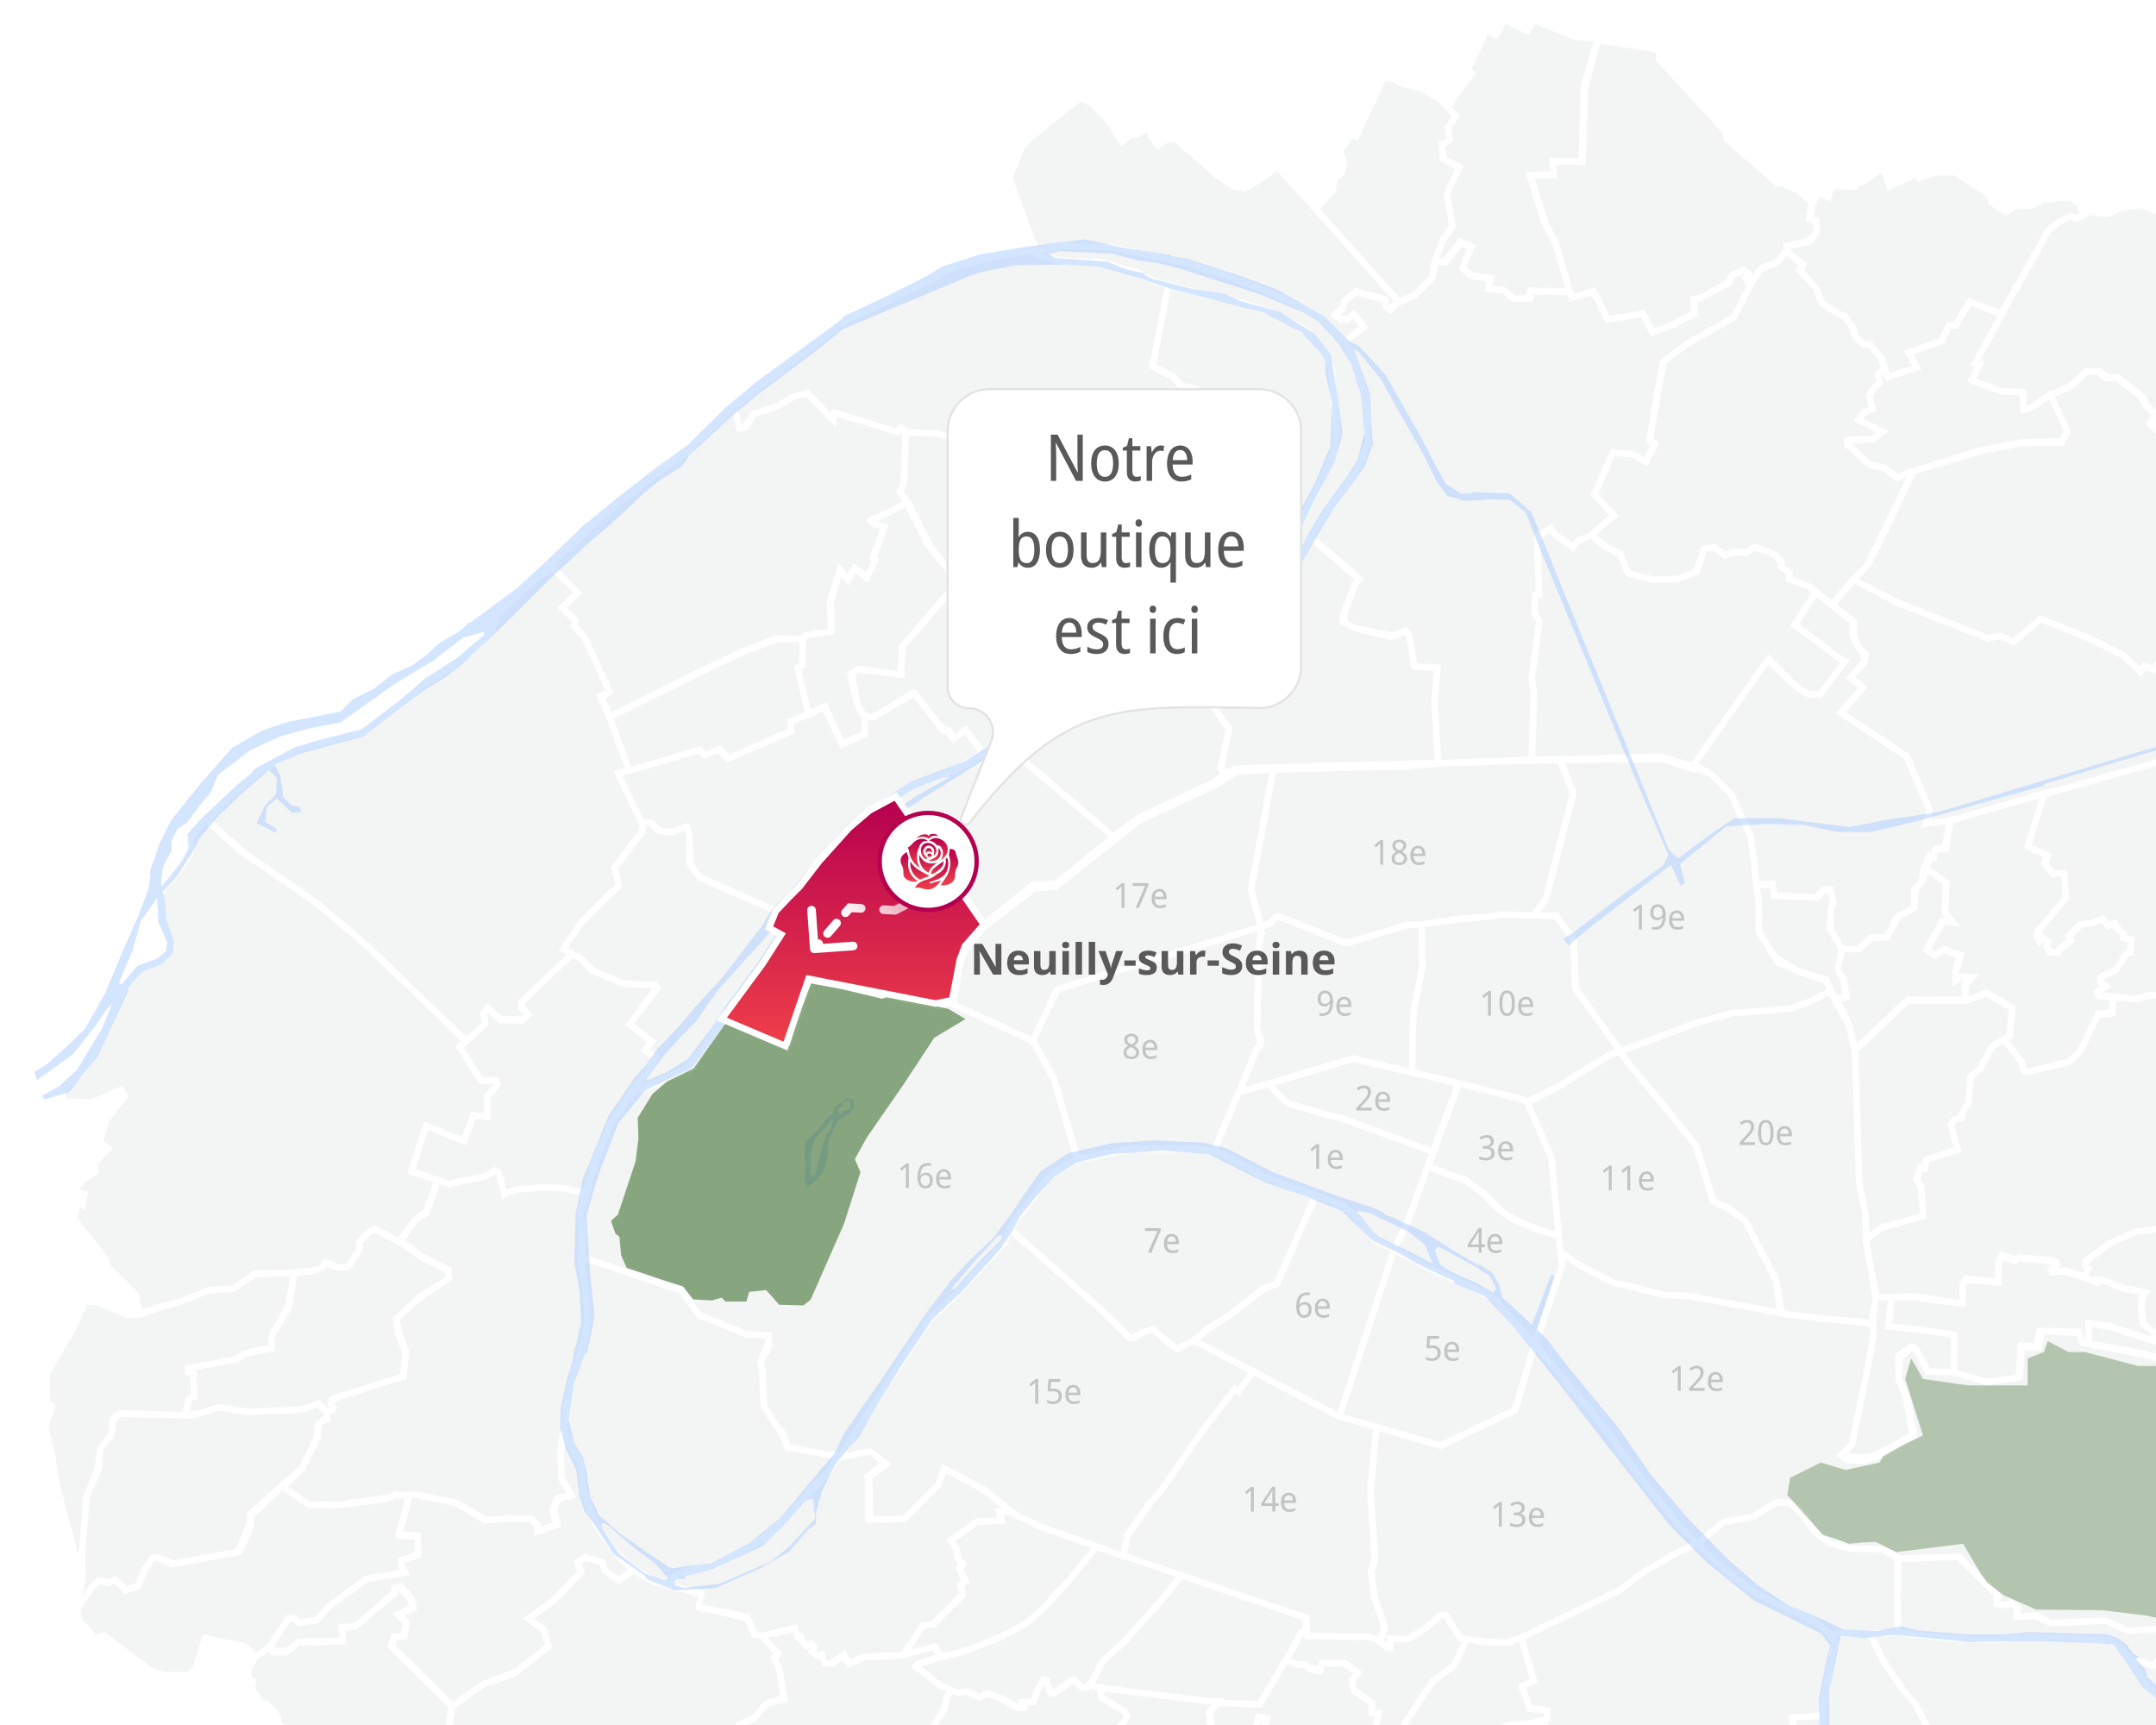 <svg xmlns="http://www.w3.org/2000/svg" width="1000" height="800" fill="none"><g fill="#E2E3E4" fill-opacity=".4" stroke="#fff" stroke-width="3" filter="url(#a)"><path d="m681 759.5-5.9 13-10.4 7.4-10 15.2-8.6 14.9-8.9-6.7 2.2-8.6h-2.6l-.4-4.8-8.9-6.3-.7-3.3 3-4.5-5.9-4.5h-10.4l-1.1 3.3-5.2-1.1-2.2-1.5-4.5-.4-4.5-1.9 7.1-13 15.2.7 17.1.7 4.5 1.1 4.5 3.3v-3.7l9.3.4 7.1-4.8 8.6-7.8 5.2 7.1 3.3 4.8 3.1 1Z"/><path d="m680.6 759.4 11.3 1.3 7.4-.6 5.9-2 6.3 21.8-5.6 2.4 3.9 10.2 7.8.7v4.3l-4.8 1.3-13.8 1.5-8.9 4.1-3.7 3.2 1.3 8.9 3.7 5.8-7.3-1.9-5.2.6-5 3.7-3.3-3.7-6.5 3.7v2.6l-6.9 2.6-13.8-7.3-.6-3.9 2-8.4 8.6-13.8 11.2-16.9 10-7.3 6-12.9Z"/><path d="m705.1 758.1 23.1-10.5 25.5-12.9 7.6-6.3 16.6-9.5 8.4-4.5 13.1 12.9 15 11.8 25.8 12.4 6.8 4.2 3.9 5.8-4.5 22.6-1.1 11.8-14.2.8 3.7 18.4h-9.5v3.4l-4.7-.5-.8-4.7-3.2 2.9-3.2 11-3.9-2.4-2.1 1.6v2.6l-5.5 6.6-2.4.5-1.3-3.4-1.8.5-4.5 5.5-6.3-3.7-9.2-.8-2.6-15.8 3.2-.5-2.1-3.9-11.6 5.8-9.5 9.5-11.8-21-14.7 8.4-11.8-17.9-1.1-.8 3.2-.8v-3.9l-8.2-1.3-3.4-10 5.5-2.4-6.4-21.5Z"/><path d="m845.5 795.6.3 8.2 3.2 7.4 5.3 9.2 8.9 13.4 11 12.9 8.9 11.8 5 9.2.8 13.1-1.3 8.9-10.3 21.8-14.5 33.4-7.1 13.4-13.1.8-18.1 5.3-5.5-10-24.5 7.1-.3 4.5-11.8 3.4-1.3-6-15.8 3.7-4.5 3.4-7.9-7.4-8.7 7.9 2.1 2.6-3.2 2.1-6.6-6.3-9.7 9.5-6.3-9.2h-4.2l-1.6-35.8 11.6-6.3-3.4-8.9-.5-.5 9.5-5.8 5.5-8.2 8.7-5-6.8-12.9-1.6-6.3-5.8-10.3-6.8-16.8 5.5-3.4-7.4-8.9 3.7-4.2-2.9-3.7 9.2-8.9-3.7-3.7-2.4-3.2 14.5-9.5 12.4 21.8 9.2-8.9 11.6-6.3 2.6 4.2h-2.9l1.8 15.5.8 1.1 9.2.5 6 3.2 4.5-5.3 1.6-.5 1.3 3.2 2.9-1.1 5.3-5.5-.8-2.6 2.9-2.4 3.4 2.6 3.7-10.5 2.9-3.2.3 5 4.7.3 1.1-3.2 8.7-.3-3.4-18.4 14.1-1ZM1131.5 570.5l-7.8 3.9-4.3 7.3v3.5l-8.4 4.8.9 14.3-7.3 1.7v3.5l-11.3 5.4-1.7 1.1 1.5 1.7-2.8 1.9-4.5 11-4.1 1.5-2.2 2.2-10.8 2-1.9-7.1-6.9 2.8-2.6 4.5-.2 2.8-8.4 5.6-1.7-.2-1.9-3.7.2-5.8-2 .4-10 5.8 2.6 4.8-6.3 3.3-8.6-11.9-6.3-3.9-20.3-5.9-26.2-4.8.2-9.3 10.2 1.5 18.6 6.1 2.2.2-.6-3.5-4.5-3.9-.9-6.7v-4.6l1.3-3.2-9.5-1.9-9.5-3.7-3-.4v1.3l-6.5-2.2 1.7-4.5-1.3-1.3.6-1.5 10.6-8.6 12.6-5.9 38.3-3.9-.4-7.6-.7-8.6 3.5-3.2 11.3.6 11.9 1.7.2-1.7 9.9 2 7.3-.2 2.6-6.7 8.7 2 13.2 1.1.2.7 7.4-.2-.2 3.3 1.9 2 3.7-3.2 3.5-1.1.9 2 3.5-1.1 2.6-.7 2.4 6.3-6.9 1.1 1.9 7.1 4.5 7.8 3.3-1.9 3.9-2.2 2.7 4.2Z"/><path d="m877.3 601.5-1.3 13.8 30.3 3.7-.6 18.2 16.2 3.9 14.5-1.5.9-15.6 7.4.6 1.3-7.3 17.8.4.9 4.5 4.3.9-.4-9.5 10 1.5 21 6.9-1.1-4.6-4.5-3.5-.9-7.3.2-4.3 1.9-2.8-5.8-1.3-5-.7-7.8-3.3-3.7-.7-.2 1.3-5.6-2.2-9.3-3-5.9.4-.6-1.1 2.8-2.6-1.9-1.3-16.2-1.5-1.3 1.3-6.1-2-1.7 3.2-.4 8.7-15.2-1.3-1.1 2.4-.2 8.7-22.1-2.8h-10.6v-.2Z"/><path d="m865.4 574.2 2.2 15.2 1.7 12.8 8.2-.6 10.6-.4 22.1 3.5.2-9.1 1.5-2.6 15.1 1.5-.2-9.1 1.9-3.2 6.1 1.9 1.9-.9 15.4 1.3 1.7 1.1.4.9-2.4 1.7.6 1.7 5.4-.6 8.9 2.8 2-3.7-1.5-1.5V585l10.8-8 12.8-5.9 38.3-4.1-.6-11.7-.6-4.6 3.5-3 13.4.6 9.9 1.3v-1.3l9.7 2 7.4-.4 6.5-16.9-2.2-16.9-3.5-2.2-2 3.2-2.8-2.8 3.9-5.2-1.9-1.9-2.6-.4-.4 3.9h-6.9l-8.2 5.4-6.3-.9-2-7.6-3.2-1.7-2.4-24.9-8.7-8.4 2.8-4.3-10.8-4.1-5.2-1.5-1.1 1.9-9.3-1.1-3.5-1.9-5.4.2-5.8 1.7-10.6-1.1-.9 7.6-6.5.6-8 16.9-4.8 4.8-20.5 4.8-1.3-1.3-.6-3.2-8.2-10.8-5.2 2.8-5.4 10.4-5 4.1-1.1 12.1-3.7 7.3h-1.9l-2.2 3.2 3 11.7-14.5 4.3-.6 4.1-2.4-.2-1.5 5.4 1.9 2.6 1.1 14.1-15.2 4.1-4.5 1.5-6.8 4.9ZM854.8 439.9l-5.4-8.7v-9.1l.9-3.7-.7-5.4-3.3-.2-3.5 3.5-19.7-.9-.6-5.2-8.2.2 1.3 5.8V431l4.6 9.1 3.3 4.1 10.8 6.3 12.8 3.9 4.1 9.1 5.2-.9-1.3-8.4-1.9-2.6-.7-3.3 2.3-8.4Z"/><path d="m1035.5 363.3-.2-7.8 2.8-7.3 1.3-3-.6-5.4-3-5.4-23.4.4-2.2 15.4-62.5 18-7.4 24.4 9.3 4.1-1.3 3.2 3.3 5.2h5.4l1.1 11.2-12.6 15.2-1.3 3 1.7 1.7 1.1-1.7 2.8 2.2-.9 2.2 1.9 2.4 3.2.4 1.9-2.2 5.2-3.7-1.5-1.9 5-5 5.4-.7 5.4-1.9 2 2.4.4.7 3-1.1 1.5 2.4 2.4 2-.2 2.2 3.9.9-.2 5.8-2.2.6-4.8 7.8-6.9 3-.2 2.4 2.6 1.9-3.9 2.4.7 2.4h6.3l11.2 1.1 5.4-1.7h5.8l3.3 2 9.5 1.3 1.1-2.2 5.6 1.5 3-7.6 2.6-2.4-.4-8.2 8.7-8.6 3.5-14.9 15.8 2.4 3.7-11.2-17.7-1.1 10.8-29.6-5.8-2.4 5.9-11.2-16.3-6Z"/><path d="m946.3 286.9-12.6 10.6-5.6-2.6-6.1.7-43.1-16.9-19.1-10.2-9.9 12.3 9.9 7.3.2 6.7 2 5.2 3.3 3.5-.6 3.9-6.5 6.9 5.8 4.5-10 12.3 20.3 12.8 10.4 7.3 10.2 24.4-1.3 7.1 11.2-1.7 43.7-12.8 62.1-17.5 2.2-15.8 22.7-.2 1.5 2 4.1-1.1.2-8 2.4-5.9 12.8-21.4-2-18.8-5.9.7-6.7 4.8-3.7.2-10.4 5.8-11.9 10.6-5.9.7-4.8 2.4h-3.3l-2.2 3.5-4.6-1.3-2.2 2.6-7.8-7.6-14.9-7.4-23.9-9.6ZM950 107l-34.3 61.5 2.6.3-3.9 7.8 13.3 4.9 10.7.6v8.1l4.5-1 4.5-3.9 13.6-6.8 6.5-6.2h6.2l4.2 2.9h4.5l6.2 4.9 4.9 3.6 2.9 5.5 3.6 2.6-2.3 4.5 8.7 8.1 2.9-.3 7.4 9.1-3.6 14.6 1.6 3.9-3.2 4.9v2.3l2.6 3.9-.3 7.1-2.9 1.6 1.9 11 20.7 6.5 9.4-6.5 2.6 2.9 3.2-1 2.3 8.7 5.2-2.6 2.6-6.2 3.9.3 1 1h1.9l5.8-13.3 1.9-27.5-3.6-3.9-3.9-5.3 4.5-1.6v-5.8l4.2-.2 1.5-1.3-3.2-3.1-1-4.5 6.6.8 3.7-10.2-6.6-.6 1.5-7.1-10.4-3.4-10.8-8.3 11-12.5-3.2-9.1-3.1 1.1-6.2-7.1-5.2-.2-7.8-6.3-.5-11.2 3.9-9.2.3-.6-36.3-10-5.7-6.2-6.8-2.8-3.4-1-7.8.8-7.3 3.1-6.5-.5-4.4-4.4-1.8 2.4 1.6 2.3-3.9 2.1-3.4-1-5 2.9-4.3 4.1Z"/><path d="m930.4 98.3-6.8-4.5-.3-3.1-16.5-10.8h-9.1l-7.6 2.6-.8-1.9-12.9 5.8-2.9-8.7-6.2 4.2-2.9 2.3-3.7.8-.2 1.5-11.3-.3-1.1 5.2-4.7-2.1-2.8 5.5-1 6.8 2.9 1.6-.2 5-2.9 3.7-10.8 2.4.6 2.6 7 6-1.5 2.6 8.1 9.2 2.3 6 8.3 5.7 2.6 1 3.4 4.7 1.3 4.2 3.6 3.4 3.1.6 5.3 6 1.5 5.3 1.6 3.6 13.6-4.5-4-7 15.4-5.5 3.7-7.1 2.4-.2 7.1-10.8 13.9 6 22.2-39.2 4.9-3.9 5.3-2.8 3.1 1.1 4-2.1-2.3-2.4 1.1-1.1L961 92l-5.3-.5-4.9 1.1-3.1-.6-4.9 3.2-8.3.5-4.1 2.6Z"/><path d="m769.5 23-28.6-4.4-5.8 22.7-1 33.5-14.2.2.6 6.2h-10.8l7.1 22.5 5 10 7.1 24.4 10.2-2.9 6.5 12.9 16.5-2.4 4.7 8.6 9.2-3.7 4.9-2.9 5.2-1.8-.6-7.1 3.7-.6 12-6.8 1.8-3.2 5.8-2.9 2.3 1.8.2 1.1-1.6.8 1.9 4.2 5.2-8.6 7.4-2.9 5-5.2-.5-2.4 10-2.3 4-4.2-.3-5.2-3.2-1.1.8-5.7.5-1.6-6.6-5.8-7.4-3.1h-1.9L801 64.5l-.6-3.4-30.8-33.5-.1-4.6Z"/><path d="m765.2 204.1 2.4 1.9-4.2 8.1-6-3.4-9.2-1.1-8.6 19.7 8.9 9.9-10.7 8.6 6.5 5.7 7.1 3.4 3.7 9.2 11.5 2.9 11.7-.6 8.4-3.1 3.9-10.5 4.4-.8 5 3.7 4.7-1.6h5.8l3.1-2.3 6.5 2.1 3.9 2.1 2.4 2.8-.5 2.1 4 2.4-.5 3.2 9.7 3.6 10.5 8.3 9.9-11.7 6.2-6 21.5-43.9-7.4 2.8-5.7-4.5-6.8-1.5-10.2-9.1-.3-2.4 12.6-.6 4-2.8-11.3-6.2 2.8-3.4 3.9-1-1.3-6.3 2.6-4.7 2.1-2.1-.8-3.9 2.9-1.9-1.8-5.2-4.7-5.8-3.6-.6-3.6-3.2-1.8-5.3-3.1-4.4-3.4-1.3-7.4-5-2.4-6.6-7.8-8.6 1.5-2.4-7.6-6.3-4.4 5.3-7.6 2.8-5.2 8.4-3.7 7.3-3.6 6.6-21.1 12.4-7.3 5-4.2 3.6-6.3 36.2Z"/><path d="m710.6 352.4 59.9-1.5 15.1 4.7 34.8-49.9 13.1 13.1 5.7 3.4h5.7l11-15.5-2.9-1.6-20.6-15.5 10-15.1-3.7-2.6-8.9-3.4.2-2.9-3.9-2.8.3-1.8-3.1-3.6-3.9-1.8-5.8-1.9-3.4 2.6-5.8-.2-4.2 1.6-5.2-3.9-4.5.8-3.6 10.5-9.4 3.6-10.5.2-12-3.2-3.6-8.9-7-3.2-6.5-5.8-5.7 2.9-2.8 2.8-7.3-4.9-3.1-3.7-6 4.4.8 26.4h-1.9l-.3 8.6 1.9 3.4-1.3 13.9-1.8 12.9 1 7.9-.8 30Z"/><path d="m709.8 135.2 18.5.2.6 2.6 10.2-2.9 6.6 13.1 16.3-2.6 4.5 8.6 9.9-3.7 4.9-2.9 4.9-1.8-.6-7 2.9-.5 13.3-7 1.6-3.6 5.5-2.3 2.1 1.5v1.5l-1.3.5 1.8 3.7-7.4 14.6-21.4 12.1-11.5 8.7-6.2 36.4 1.8 1.3.6.3-4.4 8-5.5-3.2-9.4-1.1-8.6 19.6 8.9 9.7-10.2 9.1-6.3 2.8-2.4 2.9-7.9-5.7-2.6-3.1-6 4.2.8 26.5h-1.6l-.5 8.6 2.3 3.9-3.6 26.2 1 7.6-1 30.4L667 354l-1.9-28.2 1.6-16.3-10.7-.3-2.4-14.1-1.9-2.6-5.8 2.4-18.3-3.6-4.2-2.4.2-4.7 5.2-13.8 1.6-2.1-21.2-18.3-1.1-.6 7.6-12.6 7.4-9.9 7.9-12.1 3.1-9.1.3-10.4-1.1-12.3-3.7-11.3-4.7-11.2-1.6-1.9 9.1-7.1-4.5-5.8-2.3 2.3-3.4.2-2.6-1.9 3.2-3.4 1-3.2 5.2-4.5 14.1 4.2-.3 2.6 1.9 1.6 3.7-3.1 7.8-4 7.9-7.9 1.5-7 5-.2 7-8.6 5 1.5-4 10.2 3.6 3.4 9.2 1.3-.8 4.7 7.3.8 3.6 3.4 8.3.2v-3.1Z"/><path d="m711.7 9.3-3.2 5L697.7 9l-3.7 7.3-4.6-2.1-8.7 17.9 1.8 2.1-11.2 15.3 3.7 4.3-3.9 5.3.7 6.2-3.2 1.8.7 7.1 7.3 3.2-5.7 12.4 2.5 15.1-4.1 6.4-3.9 9.6 4.6.5 7.3-9.2 5.3 2.1-4.1 9.6 3.9 3.9 8.9 1.1-.9 5 7.1.7 4.6 3.9 6.6-.2 1.1-3.4 18.1.2-6.4-22.2-5.3-10.1-6.6-21.5 11-.5-.5-6.2 13.5.5 1.1-35 6.4-22-10.5-1.1-18.9-7.7Z"/><path d="M641.8 36 629 63.3l-2.3-1.1-5.3 8.3 1.8 3.6-.6 5.7-3.7 3.1-.8 5.3-5 5.7-3.2 2.8 38.5 43.4 8.1-3.4 8.1-8.3.8-7 3.9-10.4 4.4-6.3L671 90l6-12.5-7.6-3.7-.6-7 3.6-1.9-.8-5.8 3.6-4.9-3.6-4.5-4.2-3.9-8.1-4.9-8.7-2.1-4.4-2.3-4.4-.5Z"/><path d="m592.5 77.2-8.3 6.3-7.4 3.9-4.7-1-8.3-5.8-18.5-16.2-4.2.3-4 2.6-2.4-3.2-2.1-5-5 3.2h-2.8l-4.4 3.4-6.5-10-7-7.3-5.8-3.1-14.9 11.8-11.8 9.9-6.3 15.5 12.3 33.5 14.1-2.1 21.9 1.5 17.3 3.6 17.6 3.7 27 9.4 18.5 7 15.9 8.4 6.3 6.3 4.4 4.7 9.1-6.8-4.7-6-2.6 2.4h-3.4l-2.6-2.1 3.4-3.1 1-3.4 5.3-4.4 13.8 3.9v3.1l1.9 1.5 3.9-3.9-56-62.5Z"/><path d="m573.8 282.3 16.8-7.6 5.7-6 7-9.5 5.2-10.8 7.6-12.1 3.6-4.9 4.2-5.5 4-6.8 3.2-4.5 3.2-8.4v-10.8l-1-11.8-8.7-23.3-12.1-13.3-15.1-7.8-13.3-5.5-11.8-4.4-20.9-7-34.8-7.4-21.7-.8-14.2 1.9.5 2.8 9.1 2.1 20.6 1.1 15.9 4.5 11 4.9 15.1 3.7 17.3 3.7 18.6 5.8 10.7 5 6.5 4 8.9 10.8 2.3 6 2.1 18.1.5 11.5-1.5 10.8-5.5 10.7-5.7 12.1-7.9 14.7-11 12.6-9.7 7.6-4.7 5.2-1.5 5.2 1.5 3.4ZM187.1 638.3 167 644l-12.1 4.3-1.1 2.3.5 2.5-3.2 1.6.7 3.2-3.9 2.1-.5 6.6-7.3 14.4-8.9 8.7 11.7 8 13 .2 23.8-3.2 3.4-1.4 11.9.2 16.9 3.9 14.4 7.8 12.8-.9 7.6.2 2.7 2.7v3l8.9-2.7-2.1-6.9 2.3-5.7 6.6-1.6-4.3-6.9-.9-12.6 1.6-10.3 1.4-12.1 3-14.4 3.9-11.7 3.2-11.9-1.4-15.1-2.3-13.5.7-13.7-.7-9.4 2.3-9.4-10.8-1.4h-20.4l-6.4 3-2.7-10.3-1.6-.9-5 3-16.9 3.4-5.3-2.5-1.1 6.4-3.9 9.6-4.8 3.2-6.9 9.4 10.3 7.8 11.9 6v3.2l-12.4 8.9-11.9 9.8 1.6 7.6 3 8.5-1.2 11.3Z"/><path d="m86.8 634.6 22.4-4.3 5-2.7 11.7-2.3.2-5.7 5.5-9.8 2.3-3.4 2.5-16 8.5-1.1 5.3-2.1.7-1.6 5.7 2.3 4.8-.7 5.5-8V576l4.6-5 2.5-.9 12.1 6.2 9.2 6.6 12.4 6.2.7 3.7-13.5 8.5-11.2 10.3 1.1 7.1 3.2 8.2-.9 11.4-33 10.5-.7 2.1.7 2.7-3.2 1.4-3.2-3.4-8.9 2.3-23.3 1.1-14.5-2.1-10.3 3-5.3-.2 1.1-6.9 3-.9.2-10.5-2.7-.9-.2-1.9Z"/><path d="M55.2 655.7h7.6l23.1.7 1.6-7.6 2.5-1.4-.2-10.1-2.5-.9v-1.8l22.4-4.3 3.9-2.7L126 625l.2-6 7.3-12.8 3-15.8-17.9.5-11.4 6.9-9.8.2-11.7 4.3-21.7 7.6-5-.2-13.8-5.7-5.5-.5-6.7 14.2-11.6 19.7.5 12.4 2.3 2.5-3.2 8.9 3 13.3 2.5 15.1 10.1 38.2 1.6 2.3-.2-10.3 2.3-24.9 5.3-15.1.9-7.8 5.5-7.3.2-5.3 1.1-2.1 1.9-1.6Z"/><path d="m64.2 735.8 2.3-6.9 4.3-6.4 3.2.2 6.4 2.5 29.8-5.3 5.7-13.3.2-4.3 14.6-13.3 9.4-8 6.9-14.4.7-6.4 3.9-2.5-.5-3.2-3.2-3.4-8.7 2.7-24.2 1-13-2.1-10.5 3-1.8.7-33.4-.7-2.7 1.4-1.6 2.3v4.6l-.5 1.6-5 6.4-.5 4.3-.2 4.8-5.7 13-2.1 27.5.2 9.4-.7 5-2.3 8.9 1.4 1.4 5.7-9.6 3.2-3.7 4.8.9 3.4-.9 4.6 3.9 5.9-1.1ZM596 769.6l5.8 2.6 2.8-.4 3 2.2 4.6 1.1 1.1-3.7h10l5.6 3.7.9.9-2.8 3.3.7 3.7.4 1.1 7.6 5.4.6 1.5v3.3l3.2.2-2 8.6 7.6 6.1-2 9.3.2 3.5 10.4 5.9-5 10.4 5.4 1.9-1.5 4.1-5.9.9 2.6 5.4-3.7.2-10.8-9.7-1.7.2-2.6 6.9-9.9-4.5-10.2-.4-.7-3.2-4.1-3H594l-9.3-6.9-5.9-1.5 5.6-19.1 3.2-12.8-3.9-.4-3.5 12.8-10.2-1.7-7.3-.9-1.3-9.9-.6-2.8 3.7-4.8 20.1.9 11.4-20.4Z"/><path d="m641.4 878.2 1.3-6.3-1.3-12.1-.9-7.6 4.1-1.1 4.1-.4h.4l-2-5.4 5.9-.9 1.1-3.5-5.2-2.4 5.2-10.4 3 1.9 7.1-2.8.4-2.6 6.1-3.5 3.5 3.3.2.4 4.5-3.5 4.8-.7 7.3 1.3-3.2-5.2-.9-8.9 3.5-3.3 8.6-3.9 16.7-2 7.8 11.7 6.1 10.2 4.3 3.3-9.7 9.1 3.2 4.1-3.9 3.3 6.9 9.7-5 3.5L733 871l4.8 8.7 1.7 7.8 6.5 12.1-8 5-6.1 8.2-9.3 5.9 4.5 9.5-12.1 6.1.2-8-3.9 1.1-16.9 6.5-3.3.9-.6 2H686l.4-1.7-3.2-.4-6.1 2-5.4-5.9v-2.6L670 926h-6.5l-4.1-4.6-5.4-1.1.7-4.5.6-3.9-.6-1.3.6-3-3.5-1.7H646l-.2-5.2 2.8-8.9.9-6.7-5-4.3-3.1-2.6ZM786.1 714.7l12.6-9.7 13.1-2.6 11.6-6.8 6 .8 5 4.2 8.4 10.5 7.6 4.7 5.8 1.6 16 .3 7.9 4.2-.1 35.1-15.8.8h-12.6l-1.8 1.3-3.2-3.7-5.8-3.9-25.8-12.1-15.8-12.1-13.1-12.6ZM880.3 721.8l27.9-.5 17.9 18.1v3.9l7.4-.5 1.8 1.6.5 4.2 8.2-.5 7.1 3.2 25.2-.5 10.8 4.2 16.6-.8 7.6-6 11.8 9.7-17.6 16.3-4.2-4.2-3.2 2.6-6.3-2.6-2.9 1.3-4.2-5.5-5.5-4.7-20-1.6-17.9-.1-20.5 1.2-22.1-1.3-13.9-1.1-4.7-.8.2-35.6Z"/><path d="m863.6 944.2 5.5-13.1 8.2-18.9 7.4-15.5 2.9-6.6 1.8-9.7-.8-12.6-5.8-10-7.6-10.3-11.3-12.9-6.8-10.8-7.6-12.1-3.4-7.6-.5-8.9 1.3-11.3 4.2-22.6-1.3-2.4 2.1-1.6 15.7.8 5.3 10.9 9 13.3 7.7 9.3 5.8 12.7 5.8 23.4 6.2 22.8 7 28.3 7.7 21 2.4 7.6-.5 5.5h-2.1l-6.6 6.8-2.9.3v10.3l-3.7-.3-1.8 19.5-33.1-4.5-10.2-.8Z"/><path d="m913.7 876.9-13-50.8-5.2-22.1-6.8-13.3-6.7-7.9-9.1-13.7-5.5-11.5 13.1-.3 10.5 1.1 19.2 1.8 12.9.3 18.4-1.3 18.7.3 18.7 1.3 6 5 7.6 10.3 2.9 4.7 3.4 3.7 10.3 7.9 5.5 3.7 4.5 4.5-10 6.6-1.8-1.3-8.9 5.8-3.9-3.4h-5.8l-4.2 3.2v2.6l-9.7 7.4-3.9-3.4-7.4 8.2-2.4 11 1.3.5 4.7-.3-.5 7.6-13.4.5-.8 8.2-3.9 3.4-5.3.5 3.7 10.3-12.4 4.7 5.8 10.5 1.1 4.7-10.5 2.9 3.7 5.5-12.4 3.7-8.5-23.1Z"/><path d="m1024 788.7-3-2.4 3.2-3.3-2.6-4.1-14.5 12.1-4.8-3.9-3.2-2.4-3.2-3-4.3-6.7-2.6-3.7 2.6-1.3 6.7 2.6 3-2.6 3.9 4.1 17.7-16.4-11.9-9.7 3-2.4 11-34.8.9-5.4 12.8-16.9 6.9 6.5 3.5-2 8-2.2.9 6.9-1.7 1.1 4.3 8h2.6l.6 9.5h2.6l-.6 8.9 9.5 14.5.7 16.7-2 6.7-5 6.9-10.6-5.6-8.9-3.9-6.1 10.6-1.5-1.7-4.6 7.3-3.5-1.3.9 4.1-8.2 5.2-2.5 4ZM880.7 639.4l-.2-10.6 5.9-4.3 1.7.7 5.8 11 12.3 1.1.2-18.2-10.6-1.7-11.5-1.3-8-.9h-.6l1.7-13.6-8.2.2-.6 12.6-4.1 25.3-5.9 28.1-5.4 7.1 9.7 1.3 7.4-1.5 16.9-9.1-3.2-17.3-3.3-8.9ZM1060.6 925.6l-2.6 2-3-3.9-9.3 6.9 6.5 8.4 1.7 3-6.9 5.2 4.8 8.4v1.5l-9.1 7.1 2.8 5-.2 3.3 4.6 5.2h1.5l9.5 16.5v2.4l-6.5 3.2v4.5l5.8 8-11.5 5-3.2-3.3-.6-3-2.6-.2-9.9 3.9-.6-5.9-6.7-13.9-9.5-.4-5 4.6-3.3-.2-2-4.3-6.9 1.9-2.2-4.8-1.7-9.3H993l-.6 2.8-3.3.2v3.2l-4.1.4-1.9-8.2-36.8-12.3-2 1.3.2 3 1.9 8.6-16.7 7.4-.6 3.2-5.2 1.5-5.8-1.3-1.3-1.9 2-1.3-3.7-11.7.4-3.5 5.4-1.5.4-5.2-6.5 2.2-8.6 5.2-3.2-7.4 3.7-17.1 2.4-19.5h3.5v-10l2.8-.4 6.3-6.9 1.7.4 1.1-6.3-2.6-7.3 12.5-3.7-3.3-5 10-3.2-.4-3.9-5.9-11.3 12.1-4.8-3.5-10.8 5 .2 3.7-3.3 1.3-8 13-.7.6-7.8-4.1.4-2-.9 2-7.3.6-3.7 7.4-7.4 3.7 3 10.2-7.3-.6-2.6 4.6-3.3h5.2l4.3 3.3 8.6-5.4 2.4 1.3 9.7-7.1 8.9 9.7 5 8.9 1.9 8.4 4.1 8.7 2.2 8.4.2 7.1 2.6 9.3.2 13.2 1.1 7.3 3.3 7.8 3.9 4.1-1.5 3h-3.5l.9 3 2.2 6.3 1.1 6.3 3.7 4.6 1.7 1.7 3.6 7.1ZM865.6 574.6l6.5-5L892 564l-.9-13.8-2.2-3.3 1.7-5.4h2.2l.6-3.7 14.5-4.6-3-11.7 2-2.6 3-.6-.2-1.3 3.2-5.2 1.1-12.6 4.6-3.7 5.8-10.6 7.6-4.1 1.3-13.2-11.9-6.9-9.5 3.3h-27L860 487.4l2.2 60.4 2.4 15.1 1 11.7Z"/><path d="m911.5 463.7-.2-7.1 2.8-3.2-4.3-.4-2.8 1.9v-4.1l2-7.8-4.3-1.3-3.3-1.5-3.9 3-3.9-2.8 7.4-13.2 4.5.6-3.5-4.6.6-13.8-9.3-6.9-1.5 6.1-3.5 3.7-.4 8.9-7.4 3.7-5.4 10-7.3-.2-5.4 5.2-7.8-.4-2 8.7.6 3.3 1.9 2.2 1.3 8.6-4.6.9 5.9 12.1 2.6 11.7 24.5-23.4 26.7.1Z"/><path d="m819.9 306.1-35 49.6 4.1.6 3.5 2.2 10.4 10 7.1 16.7 3.3 16.9.9 8.2 7.8-.4.9 5.4 19.5.9 3.3-3.5h3.3l1.3 5.9-1.1 3.2-.4 9.1 5.6 9.1 7.8.2 5.4-5.2 7.6-.4 4.8-9.5 7.8-4.1.2-8.6 3.5-3.9.9-6.1 2.6-5.6 1.7.4 1.1-3.7h4.3l2.4-13-11.3 1.5 1.7-6.5-10.6-24.7-30.7-20.3 10.4-11.7-5.8-4.5 6.3-7.3v-3.7l-2.8-3.5-2.4-5.2v-6.3L842 274.7l-9.3 15.2 21.8 16.4 1.1.4-11.3 15.4-5.6-.2-5.4-3.3-13.4-12.5Z"/><path d="m979.8 462.4-6.3-.6-.9-1.7 4.1-2.6-2.4-1.7v-2.6l7.1-3.3 4.8-7.6 1.7-.7.7-5.6-3.9-1.1V433l-2.6-2.2-1.3-2.4-3.2.9-2.2-2.8-6.3 1.7-4.1.6-5.2 5.4.9 2-4.8 3.7-1.5 2-3.7-.4-1.5-2.6.9-2.2-3-1.9-1.1 1.7-1.3-2 .6-2.8 13-15.2-.9-11.5h-3.5l-1.7.4-3.9-5.4 1.5-3-9.3-4.5 7.8-24.5-43.7 12.6-2 13.2H898l-1.1 3.7-1.3-.7-2.2 5.9 9.3 6.7-.4 14.1 3.5 4.3-4.5-.6-7.6 13.4 3.9 2.4 4.3-2.6 4.3 1.7 3.2.9-2.2 7.8v3.7l3-1.7 4.6.4-3 3.2-.4 7.4 2.4-.6 7.6-2.8 11.9 6.9-1.1 13.2-2.4 1.5 8 10.6.2 2.4 1.9 2.2 19.7-4.8 5.2-5 8.4-17.1 6.5-.6.1-7.3ZM950.6 183.2l8.1 17.2-2.6 4.9s-17 .2-18.1.2c-1.1 0-18.1 3.4-18.1 3.4l-32.4 9.4-15.2 32.2-6.5 12.1-6 6.2 19.9 10.5 42.4 16.7 5.8-1.1 6 2.8 12.6-10.7 22.7 9.1 15.5 7.8 7.9 7.4 1.8-2.4 4.7 1.5 2.4-3.6h3.6l5-2.3 5.7-1 11.7-10.4 10.8-6 3.7-.2 6.6-5 5.2-.3 1-4.7-4.9-4-1.3-8.1-2.8.8-3.6-3.4-8.6 6.6-21-6.5-1.8-10.8 2.9-2.1v-7.6l-2.8-3.7.2-1.9 3.4-4.7-1.9-3.9 4-14.4-7.6-8.9-3.4.3-8.6-8.3 2.6-4.5-3.7-2.8-3.2-5.3-10.7-8.4h-5.3l-3.6-2.9-5.8.2-6.6 6.5-10.1 4.1Z"/><path d="m913.6 140-6.5 11H904l-3.4 7.1-15.4 5.5 3.9 6.8-13.6 4.4-1.3-3.6-3.1 2.3.8 3.9-2.1 1.9-2.8 4.5 1.6 6-4 1.3-2.6 3.7 11.2 5.3-4.5 3.6-11.8.6.5 2.1 9.9 9.2 6.6 1.3 6 4.4 7.9-2.9 30.3-9.4 20.1-3.9 18.1-.2 2.6-4.9-7.9-16.8-3.7 2.1-4.5 3.4-4.2 1.3-.6-8.1-9.9-.5-13.6-5 3.7-7.6-2.1-.3 12.5-22.8-15-5.7ZM595 253l-2.8-1.9-7.6-9.1-21.5-11.2.5-3.7 6.2-13.8 4.4-6.3-8.1-18.1-11.7-8.4-6.6-1.6-3.6-4.2-9.7-4.9 7-37.5 20.9 5.2 7.8 1.6 7.4 1.9 11.5 3.9 9.7 4.7 7.3 4.5 8.3 9.9 3.1 7 .5 5.8 1.3 12.3.6 11.3-1.5 10.7-5.7 11.3-4 9.4-2.9 5-6.5 11.3-4.3 4.9Z"/><path d="m386.7 195.4.2-3.6 20.6 6.2 8.4 2.4 1.8-1.5 3.2 2.1 13.4.3 11.3 2.9 5.5 3.2 4.2 7.9L457 235l4.9 13.3 1.3 4.7-1.6 1.3 16.7 19.4h2.9l8.6-7.4h.8l1.3 32 1.9 2.3 16.3-11.8 26.7-16.2 23.3-11.2 14.4 11.8 4-4.4 10.7-8.3 6.3-7.6-3.6-2.3-7.4-9.1-21.4-10.8.5-4.4 6-12.9 4.2-6.6L566 189l-11.7-8.7-6.8-1.5-3.7-4.2-9.2-4.7 7.3-37.9-5.2-1-9.4-4.7-16.7-4.7-18.5-.5-11-2.8-.8-2.4-23.1 4-18.5 5.3-6 4-27 13.4-12 5.3-15.7 11.7-22.2 17.2-15.4 12 2.6 10.4 1.9-.6 4.7-6.6 10.2-2.8 6.3-3.9 2.3-1.3 6.2-1.1 12.1 12.5ZM216.5 483l9.1-8.3-.3-5.5 1.3-1.5 5.7 5H243l2.1-2.4-3.2-3.1.3-2.6 23-21.9.3-.8-4-1.9 8.4-12.5 17.3-17.2-1.9-8.3 12.8-16.8.3-4-11.4-22.5 5-1.6-9.5-25.1-4.2-8.9 4.4-2.4-11.2-24.8-5.3-5.5.6-2.6-6-5.8 7.3-7.1-12.3-12.1-.3-.2-13.9 12-11 10.4-2.3 7.1-9.1 9.5-9.2 7.3-14.6 9.5-12.9 10.7-13.3 10.2-30.8 8.3-18.1 10-2.4 2.8-8.7 6.5-13.3 13.4 17.3 15.1 13.1 9.4 20.7 14.6 15.1 12.1 5.8 5.2 48.6 46.3Z"/><path d="m56.2 505.3 1.6 3.1-8.4 10.8-3.2 10.4 3.9 3.2-6.5 6.5.6 4.2-6.2 4.2-3.7 4.9 4.9 1.3-1 4.7s-2.3-1.8-2.4-.5c-.2 1.3-1.3 7.3-1.3 7.3l2.9 3.9 12 15.2.2 2.6 12.6 12.5 1.3 2.1-.3 3.2 2.6 3.7 18.6-5.2 12.3-5 11.7-.8 9.5-7 18.3-.3 9.5-1 4.4-1.9.8-1.8 6.5 2.3 4-.3 5.5-8.3-.3-3.2 4.2-4.4 2.9-1.9 11.5 6 7.4-10 4.9-3.7 3.7-9.4 1.5-5.3-11.8-4 7.3-20.7 17.3 6.5 4.4-11.8 6.5.8.2-9.9 4.7-5.7-1.3-1.6-6.3.2-10.2-15.9 2.6-2.3-12.3-12-34.2-33-23.1-19.4-21.2-14.7L112 395l-16.2-14.7-6.8 6.8-.8 2.9.5 3.2-.5 2.4-4 6.6-8.6 10.2-1.1 2.8.6 4.2.3 3.4v4.5l2.1 4.5 1.8 5.7-.8 4.2-3.7 3.9-9.7 3.9-4.5 5-4.9 7.6-5.5 13.3-5.7 11.7-7.3 11.3-8.6 7.9 1.1 4.5 13.1.5 13.4-6ZM95.1 759.8l18.8 3.9 4.6 5 6.6-4.8 8.7-13.3h3l2.5 2.3 8-1.8 6.9-6.9 16.7-12.1 17.6-2.5-2.1-3-.2-3 7.6-2.5.5-8.7-8.5-.2 4.6-18.3-6.6-.9-4.3 2.1-15.6 2.1-8 .9-12.4-.2-12.8-8.5-12.8 12.4-1.6.9v5.3l-5.3 11.7-31.4 5.7-5.7-2.5-3-.5-3.7 5.7-3.4 7.8-5.7 1.6-4.8-4.8-3.4 1.4-4.3-.9-2.7 2.5-7.1 10.5.7 5.3 7.6 8.2 4.3-1.1 12.6 9.6 8.9 6.6 6.2 2.1h11.4l3.2-3 4.4-14.1Z"/><path d="m245.4 750.7 11.7-8.9 12.4-12.8-1.6-4.1 3.4-2.3 8 2.1 1.4 3.9 6.2 4.3 6.9-4.8-7.6-6.9-10.1-14.6-5.7-14.9-.2-11-8.5-15.6-1.6 7.8.2 12.6 4.8 8-6.2 1.6-2.1 5.3 1.8 6.6-9.4 3.2v-3l-3-2.5-9.2-.7-11.7 1.1-14.2-8.2-18.1-3.7-3 .2-5 18.1 8.7.7.2 8.9-7.6 3-.2 1.8 1.8 3.4-17.9 3-17.6 12.8-5.5 6.2-8 1.4-3.2-2.3H134l-8.9 13.5 1.4 1.8 6.9-.2 5.3-4.1 20.1-.5v-6.4l6.2-.2 18.1-15.8.5-2.1 2.3-.5 4.8 5 1.1 4.8-6.4 3.4 3.2 3-1.1 6.6h-4.6l-1.1 4.8 28.2 27.7 13.5-9.6 16.3-6.6 15.8-11.4-3-7.3-7.2-5.6Z"/><path d="m210.2 835.6-5-11 4.3-33.2-28.2-27.9 1.6-4.6 4.1-.2 1.4-6-3.7-3.9 6.6-3.4-.9-3.9-4.6-5h-2.7l-.1 2.5-18.3 15.3-5.3.5h-.9l.5 6.4-20.6.5-6 4.6h-5.5l-1.8-2.1-6.9 4.3-3 6v3.9l2.1 1.4-.5 3.2 3.9 6.9 2.7.2 5.5 6-.2 2.3 9.4 12.1-8.5 1.1 5.7 21.3 10.1-3.2 4.6 2.5-12.4 16.9 43-.5 4.8-6.6 15.1.2 9.7-6.6Z"/><path d="m263.3 902.7 11.2 19.9 5.3-2.5 2.7-3.9 18.8-7.3.5-11.9 3.9-7.6-4.6-32.3 3-.7 8.9-10.8 1.8-8.5 2.5-.5 1.1-4.8 3.2-.5.9-3-2.5-2.1.2-4.1 2.1-2.5 3.2-.5 7.3-6.6 1.4 2.5 3.2-2.5 5 4.6 4.3-6.2v-3.7l-3.7-3v-4.6l6.4-2.3 6.2-7.3 7.8-2.5-1.6-12.8-2.7-6 2.1-1.6-6.6-7.1v-2h-4.3l-3.4-7.3-12.6-3.2-9.8-2.1 1.1-6.9-14.9-3.2-8.2-2.1-8.7-5-6.6 4.8-6.6-4.6-1.4-3.9-7.8-2.3-3.4 2.3 1.6 4.6-12.6 13-11.9 8.5 6.9 4.8 2.5 8-15.6 12.4-15.6 5.7-13.7 10.1-4.3 32.7 5 11-11.4 7.6 1.6 3 4.6 3-.5 6.2 5.3 4.1 11.4 5.5 5.3 11.7-8.2 16.7 1.6 1.8 8-3.2 22.7 14 12.6-3Z"/><path d="m441.8 714.3 11-8.4 11.7-1-1-3.6 7.1-.3-14.6-10.3-17.8-10-3.9 7.4-9.7 9.4-5.5 6.2-16.5.3v-19.1l8.1-6.5-7.1-6.8-15.9 3.6-3.2 7.8-7.8 7.8-11 10.7-11.3 12.5-21.7 11.3-18.5 4.9-2.3 1-1.3 4.5 14.6 3.2-1 6.5 22.3 4.5 3.6 8.4 4.2.3 14.2-3.6 1 4.5 1.9-.3 2.3 4.5 2.6-1.3 1.3 1.9-1 1.5 1.9 2.3 2.6-.8 1.3 4.5 3.2-.3 5.8-4.2 1.9 4.2 8.1-3.2 17.5-.6 9.1-13.6 4.9-1 13.6-13.6-1-4.5 2.3-1.1-2.8-6.6 1.1-2.1-1.9-2.4-.6-3.9-1.8-4.6Z"/><path d="m441.1 783.9-5.8-2.8-10-8.4 1.3-1.1 10.2-3.4-3.1-4.9-5.7 1.6-9.2 2.8-17.2.8-7.9 3.2-2.3-4-5.3 3.7-3.6.2-1.5-3.9-2 .3-2.6-2.4.8-1.5-.6-1.3-2.8.6-2.9-4.2h-.8l-1.6-3.9-13.6 3.1-.3 1.6 6.5 7-2.1 2.1 2.4 4.5 2.4 14.2-8.3 2.4-5.8 6.8-6.8 2.8.5 4.4 3.4 3.1-.2 4.2-4.4 6.2-5.2-4.9-2.9 2.3-1.8-2.3-6.5 6.6-3.6.2-2.1 2.9-.2 4.2 2.6 1.8-.8 3.2-3.2.2-1.3 5-2.8.5-1.6 8.3-9.1 11-3.4.8 5.5 32.7-4 6.2-.5 12.3-18.6 7.1-2.8 4.2-5.8 2.6-5.7 3.9H265v2.6l2.1 4.4-2.1 5.5 5.8 9.1 3.9.6 4.5 5h1.8l.5-4.4 5-4.7 10.4 2.1 12.1 1.5 7.3 7.9 1.8-.5 1-5.7-5.3-1.5 3.7-17 17.5 3.2 3.2-8.6 6.2-10.5 5.3-6.2 11-1.6 14.7-6.5 15.1-10.2 3.2-1.8 13.3-2.9 4.4-3.6 3.4-.8 4.4-2.9-1.6-15.5-1.9-2.4.2-2.9 14.1-11.3-2.8-2.8.3-3.2 2.6-.2.8-6.3 2.6-2.3 1-3.2-4.5-1.5h-7l-2.1-1.8 9.7-15.5 2.3-9.2 5.3-8.9 2.9-8.1Z"/><path d="m433.4 763.5 2.9 4.7 9.4-1.6 15.9-5.8 13.4-7.1 9.7-8.3 12-13.1 10.4-12.9 2.1-2.8-25.9-8.7-12.6-6.5-6.8-.3.8 4.2-11.7.5-12 8.7 2.4 3.2 1.1 5 2.1 2.8-1.6 2.1 2.9 5.8-2.4 1.8 1.1 4.5-13.8 13.6-4.9.6-7.6 12 .8 1 12.3-3.4Z"/><path d="M474 789.5h5.5l1.1-3.4 3.2-7 1.5.3 1.6 5.7 1.5.5 7.8-5.7 1.8-1 2.4 2.3 2.1 1.5.8-.2 1.8-.6 6.6-11.3 11-10.5 14.4-16.2 11.7-13.9-16.3-6-23.5-7.6-2.3 3.2-11.2 13.8-6.5 6.6-5 6-8.7 7.4-12.5 6.3-12.5 5-5.2 1.8-8.7 1.8-4.9 1.8-5.8 1.5-1 1.3 5.5 4 5.7 4.7 3.6 1.5 1.9 1 2.3 1 5.2-.2 5.5 2.4 3.6-1.9 6 2.1 8.6 4.7 2.3.2-.9-2.9Z"/><path d="m605.7 749.1-57.3-19.3-6.3 8.3-9.7 11.2-10.2 11.3-5 4.7-5.8 5.2-5.7 11 2.3 1 4.9.8 25.9 3.4 13.3 1.8 13.1 1.3 19.1.6 17.2-29.3 2.1-4 2.1.3v-8.3Z"/><path d="m442.9 856.7.3 2.3 1.3 1.3 1.9-1.6 6.3-2.8 4.4-1.8 1.5-1.5 1.5-.6 2.8 2.3 2.3 3.4.8 1.6v2.1l1.5.2 4.2-3.1 5-3.1 3.1-.2 2.1-4.5 6.5-8.1 4.7-6.8 5.8-8.9 4.7-4.4 6.3-1.6 3.4-1.3 1.5-1.9.2-6.3 2.3-8.1 5-5.5 1-2.4-.3-1.1-11.5-7.3-.6-1.1 1.1-2.9-4.5-.8-1.3-.8-2.8 1.3h-1.3l-2.6-2.3-1.3-1.5-9.4 6.5-1.6-.3-1.8-5.7-1.4-.4-3.1 5.3-1.6 4.9-5.2.3.8 2.4-3.1.2-6.5-3.9-3.7-1.6-3.9-1.1-3.4 1.8-5.7-2.8-4.5.5-3.1-1.1-1.8 3.1-1.1 5.7-5.3 7.9-1.6 7.6-1.9 3.7-8.9 13.9 2.4 1.9h7.3l4.2 1.3-.8 3.1-2.9 2.4-.8 6.5H427l.2 3.4 2.6 2.8-13.9 11-.5 3.6 2.4 2.1 13.6-8.6 4.7 1.9 6.8-.5Z"/><path d="M480.1 854.8h6l3.9 2.3 2.5-.9 6.2 5.3-1.8 4.3 4.8 8.5 3.2 8.9 7.3 15.6 2.3 6.2 8.2 1.6 11.7 1.6 4.6-3.9.9-6.9 3.4-8.9.7-2.3 6-.2 13 6.9 16.5-64.3 8-31.4-3.7-.9-3.4 13-17.6-2.3-2.1-12.6 4.3-5.5h-4.8l-26.1-3.2-22.2-2.7-1.4 2.1.5 2.3 10.8 6.4 1.1 1.8-1.4 3-4.6 4.3-2.7 7.6.2 6.6-1.8 2.7-8.9 2.7-5 4.3-10.8 15.8-2.5 3-3.4 4.1-1.9 5.1ZM260.8 281.6l6.2 6.2-.5 2.4 4.7 5.7 11.5 24.9-3.9 2.3 4.2 9.2 12.8-6.2 25.9-13.1 23.5-11.2 15.1-5.8 9.1.5 4.7-1.1 2.4-1 9.1-1.6-.6-13.9 4.7-14.6 3.9 4.7 3.1-5.3 5.8 4 3.7-8.1-1.3-1.5 5.8-13.9-5.2-1.3-1.1-1.8 16.7-7.6-1.9-2.8-1.8-2.8 1.8-3.7.8-24.3-2.3-1.5-1.3 1.9-29.3-8.9-.5 3.6-12.1-12.6-6.2 1.5-8.6 4.9-9.7 2.9-4.2 6.5-2.8.5-2.6-9.9-9.9 9.2-11.7 11.8-14.9 10-26.7 21.5-19.1 18.1-2.9 2.9 12.8 12.5-7.2 6.8Z"/></g><path fill="#E2E3E4" fill-opacity=".4" stroke="#fff" stroke-width="3" d="m612.1 554.8 9.9 4.2 6 4.4 7.5 8.9 2.9 3 8.1 4.1 5.9-11.5 12.4-34-42-15.2-12.4-3.2-12.7-3.9-3.1-2.4-2.3-2.6-3.9-4.1-14 3.9-11.7 27.5 5.7 1.8 17.8 10 25.9 9.1Z"/><path fill="#E2E3E4" fill-opacity=".4" stroke="#fff" stroke-width="3" d="m664.6 534.1 12-31.7-48.8-11.4-39.4 11.6 5.9 6.4 3.7 3 10.6 3 7.5 2.2 5.9 1.3 42.6 15.6ZM708.5 511.1l11.2 25.4 3.6 36.8-8.3-2.5-11.4-4.5-8.1-5.2-7.4-7.7-8.3-6.1-14.3-4.9-3.2-1.1 14.4-39 28.6 7.3 3.2 1.5Z"/><path fill="#E2E3E4" fill-opacity=".4" stroke="#fff" stroke-width="3" d="m724.3 589.7-9.8 26.8-2.7 6.9-15-16.4-2.4-3.5-6.4-3.7-16.8-7.8-7.7-3.5-8.7-4.5-8.3-4.5 5.9-11.4 9.8-27 12 4.5 5.7 1.8 4.2 3.4 3.9 2.8 5 5.2 2.7 2.6 6.3 4.1 3.9 1.7 6.6 2.8 10.8 3.5 1.2 13.8-.2 2.4Z"/><path fill="#E2E3E4" fill-opacity=".4" stroke="#fff" stroke-width="3" d="m702.7 654-34.4 16.6-47.4-13.6 25.5-77.4 8.6 4.3 9.2 4.9 5.1 2.3 6.7 2.9 5.6 2.4 6 3.1 6.5 4.1 2.8 3.6 7.8 8.9 7 7.6-9 30.3Z"/><path fill="#E2E3E4" fill-opacity=".4" stroke="#fff" stroke-width="3" d="m592.3 595.4 17.9-41 12.1 4.6 5.7 4.5 10.2 11.8 8.5 3.9-25.5 77.8-29.9-15.6-37.3-19.6 6.3-5.5 9.9-6.1 16-12.5 6.1-2.3ZM655.1 497.3l-27.4-6.4-52.2 15.4-.5-.3-.1-.2 8.2-19.9 1.6-1.3.1-2.2-1.8-5.1.9-39.6 1.2-4.9-.6-2.9 4.5-1.5 2.7-3.3h1.8l30.2 12h2.1l26.6-8 7.3-.5.2 20.2-3.8 19.8-.8 10.7-.2 18Z"/><path fill="#E2E3E4" fill-opacity=".4" stroke="#fff" stroke-width="3" d="m659.4 428.5 18.5-2.4 14.5-1.3 3.3-.7 26 .4 8 11 .9 21.5.3 1.8 20.5 28.4-5.6 2.5-16.1 9.8-5.1 3.4-16.4 8.1-3.4-1.5-28.6-7.2-21.2-5 .2-19 .7-10.6 3.8-19-.3-20.2Z"/><path fill="#E2E3E4" fill-opacity=".4" stroke="#fff" stroke-width="3" d="m751.3 487.3 4.6 6.3 30.9 37.8 7.7 25.8 6.9 3 8.4 6.3 14 27.6 1.4 11 1 4.1-42.1-7.6-12.2-.7-17.7-4.6-5.3-1-15.5-7.7-9.6-6.4-4.2-44.4-11.2-25.5 15.9-8.2 7.6-4.9 13.2-7.9 6.2-3Z"/><path fill="#E2E3E4" fill-opacity=".4" stroke="#fff" stroke-width="3" d="m868.7 613.8-29.5-3-13-1.8-42.4-7.9-12.4-.6-16.4-4.2-6.1-1.1-16-8.2-8.3-5.5h-.7l.7 5.4-1.5 4.5-8.8 25.4-2.2 6.7 18.9 23 15.5 18.7 13.7 19 18.5 23.8 9 7.7 11.5-9.7 13.8-2.6 11.3-6.7 6.3.2 4.5 3.9 7.3 10.4 6.5 4.6 9.3 2.4 14.7.2 8 4.5 27.5-.9 18.6 18.2-.6 2.8 1.1 1.5 5.6-.9 2.8 2.2-.6 4.1 8.9-.7 6.9 3.5 25.5-1.1 10.6 4.8 17.3-1.3 10.8-8.7 11.5-40.5-2.4-.4-3.3 1.5.7-15.1 3-7.1 6.1-6.3 4.8-1.9 1.9-14.3-6.3-11.9-9.5-12.5-6.3-4.1-19.1-5.2-30.5-6-1.9-4.4-16.9-.8-1.5 7.8-7.8-.6-1 14.1-15.1 2.3-15.7-4.6-11.9-.3-5.4-10.5-2.4-.6-5 4.7-.6 9.9 3.7 8.4 3.5 18.2-16.7 9.3-7.1 1.9-7.1-.2-3.2-2.2 5.2-5.2 7.3-35.5 2.6-15.1-.2-5.4Z"/><path fill="#E2E3E4" fill-opacity=".4" stroke="#fff" stroke-width="3" d="m640.2 761.5 2-6.9-4.7-13.9-1.6-11.9 1.8-5.4-1.6-25-.3-7.7 2.6-28.8 29.7 8.6 34.6-16.5 9.2-30.5 16.5 19.8 11.1 13.2 8.3 10.7 7.6 10.6 7.2 9.6 16 20.1 8.5 8-11.2 5.7-14.9 8.7-9.3 7.4-44.4 21.4-7.6 3-10.6-.2-11.9-1.9-6.7-10.6h-2.2l-6.5 5.6-8.6 5.6-8.6-.2.2 4.1-1.5-.2-3.1-2.4Z"/><path fill="#E2E3E4" fill-opacity=".4" stroke="#fff" stroke-width="3" d="m520.6 721.3 2.3-9.3 10.4-14.6 5.3-6.6 20.2-29.3 13.9-17.6 1.8 1.3 6.9-9.1 39.3 20.7 17.8 5-2.9 28.7 2 32.9-1.7 5.2 1.6 12.4 4.7 13.5-2.1 6.8-4.7-2.2-29-.4-.6-8.4-85.2-29ZM868 613.6l-25.5-2.4-16-2-.8-3.5L824 594l-14.3-27.7-8.1-6.1-6.8-3.1-7.6-24.2-.5-1.6-15.2-18.9-16-19-3.9-5.9 27.7-10.4 9.5-3.5 14.5-3.9 26.8-1.9 10-3.6 8.8-4.6 8.5 15.8 3 11.7 1.9 61.2 3 14.9.2 12.5 4.6 25.8-2.1 12.1ZM556.4 532.9l6.5 1.2 5.5 2 17.7 9.9 16.9 6.5 6.8 2.9-17.6 39.8-6.4 2.5-15.7 12.3-10.1 6.3-6.2 5.4-7.9 4.1-7-5.5-4.2-3.8-4.3 1.4-4.7 2.6H524l-11.4-11.3-44.3-38.8 2.7-4.4 16.6-21.4 12.8-6.9 25.1-4.7 30.9-.1Z"/><path fill="#E2E3E4" fill-opacity=".4" stroke="#fff" stroke-width="3" d="M499.6 537.5 489 500.7l-10.1-18.3 11.4-23.7 94.3-28.9.4 3.1-1.1 4.9-.9 39.3 1.6 5.2-.1 2.3-1.5 1.5-8.4 20.5-11.8 27.5-6.4-1.3-30.6-.1-26.2 4.8ZM389.5 675.9l32.8-50.9 8.8-12.9 13.2-12.6 21.7-23.4 1.4-4.4 1.5-1.2 40.8 36 14.3 14h1.6l4.6-2.6 4.5-1.5 4.8 4.3 6.2 4.9 8.2-3.8 27.3 14.2-6.9 9.3-1.6-1.1-14.3 18.4-19.7 28.4-6.2 7.3-9.5 13.4-2 10-12.5-4.5-25.8-9.1-11.7-5.6-14.1-11.3L438 681l-2.8 7.6-15.8 15.8-16 .4-.2-19.9 7.8-5.9-7.4-5.9-14.1 2.8Z"/><path fill="#E2E3E4" fill-opacity=".4" stroke="#fff" stroke-width="3" d="m723.5 352.5 5.9 14.3-.1 2.6-12.1 47.1-5.7 8.1-15.7-.5-2.8.8-15.8 1.2-17.8 2.6-7 .2-26.2 8.1h-2.7l-30.1-11.9-1.6-.1-2.5 3.1-5.3 1.9.5-1.7-4.3-16.1 9-47.8 1.4-7.4 28.1-.9 32.2-.6 16.5-1.5 43.9-1.3 12.2-.2Z"/><path fill="#E2E3E4" fill-opacity=".4" stroke="#fff" stroke-width="3" d="m849.1 459.6-9.3 4.8-9.8 3.5-26.8 2-15.1 4-20 7.5-16.5 6.1-20.2-28.3-.6-2.6-.8-20.8-8.1-11-9.8-.2-.2-.6 5.1-7.1 12.6-48.5-.2-1.6-5.8-14.3 47.9-.5 13.4 4.6 4.1.4 4.6 2 9.1 8.9L812 388l1.7 12.5 1.1 11.9.9 5 .2 14.7 8.7 14.1 10.2 4.5 12.3 4.3 2 4.6ZM516.2 388.1l11.7-8.7 35.7-16.9 4.8-3.7-2.3-2.3 3.9-18.3-8-11.9.2-4.1-5.3-7.6v-4.3l-9.4-16-19.2 7.3-25.3 11.9-17.9 13.5-20.6 16.7 51.7 44.4ZM389.6 675.6l19.4-29.9 22.1-33.7 13.7-13.2 21.3-22.8 1.4-4.5 3.3-5.8 16.8-21.1 7.5-4.5 4.5-2.7-10.7-36.8-10.2-18.4-38.1-17.1-5.9 1.4-58.9-11.9-10.5 31.4-28.1-12.1-2.4-.2-13.4 21.6-23.2 10-1.7-2.6-12.6 17.5-6.7 15.6-8 27.7 1.7 8.9-.9 11.3 46 15.3 8.2 11.7 22.7 8.9 9.5.2.4 4.3-4.5 8.6 1.5 3.9.2 17.1 8.9 10.8 3 8 20.3 3.5 3.4-.4Z"/><path fill="#E2E3E4" fill-opacity=".4" stroke="#fff" stroke-width="3" d="m590.6 356.8-1.5 8.1-8.9 47.6 4.2 15.7v1.8l-28.2 8.6-15.3 4.7-29.5 9-21.1 6.6-11.4 23.7-36.8-16.8 3.1-19 2.4-6.1 8.7-10.8 23.6-18 9.7-.7 39.2-30.9 35.5-16.5 9.3-5.9 17-1.1Z"/><path fill="#E2E3E4" fill-opacity=".4" stroke="#fff" stroke-width="3" d="m570.1 337.8-3.7 18.6 1.6 2.4 5.2-2.3 45.6-1.5 48.2-1.1-1.6-28.6 1.3-15.5-10-.6-.8-.3-2.3-14.4-1.8-1.8-6.3 2.6-17.8-4.2-5-2.9.6-4 5.3-13.9 1.8-1.6-21.4-18.5-1.3-.6-4.5 9.1-6.8 10-6.2 6.6-24.4 10.7-18.5 8.6 9.5 16.3-.2 4.4 5.3 7v4.2l8.2 11.3Z"/><path fill="#E2E3E4" fill-opacity=".4" stroke="#fff" stroke-width="3" d="m444.2 270.3-25.7 29.6-.5 12.6-19.9-2.1-3.2 1.9 2.9 14.7 3.1 5.3 4.2.2 18.8-11.2 13.9 17.5 2.1-.2 2.9 4.2 5.2-4 7.9 10.5 9.1-6.3 38.2-29.8 25.2-11.5 18.9-7.6 26.9-12.3-1.9-2.9 1.6-6-13.9-11.5-24.8 11.5-25.2 15.7-16.5 12.1-1.8-2.6-1.1-31.7-.6-.2-9.4 7.4H478l-16.7-19.4 1.8-1.3-2.9-10.7-3.4-7.3-1-19.6-4.4-7.9-5.8-3.4-10.8-2.9-14.7-.6-.8 23.5-1.9 4 3.9 5.3 9.7 19.3 13.2 17.7Z"/><path fill="#E2E3E4" fill-opacity=".4" stroke="#fff" stroke-width="3" d="m318.4 383.6-7 2.1h-4.9l-4.5-4-4.5-.5-10.8-22.5 38-11.2 1.9 2.4 7.1-2.4 3.2 3.9 29.6-12.3-.6-4.5 9.2-3.2 7.1-3.6 8.6 17.5 10-4.9.2-7.9 3.7.2 19.3-11.2 13.6 17.5h1.9l2.8 3.9 5.5-4.4 8.1 10.7-8.7 5.3-9.1 4.5-15.1 5.5-20.1 11.5-9.2 8.1-7.8 8.6-6.8 7.3-5.8 8.3-2.8 3.2-10.2 10.4-.8.8-35.6-16.2-3.9-6-.6-13.8-1-3.1Z"/><path fill="#E2E3E4" fill-opacity=".4" stroke="#fff" stroke-width="3" d="m261.3 440.1 8.3 4.7 5.2 5.2 14.9 6.5 14.1.5 1.1 1.3-13.3 16.8 10.5 7.8-2.8 4.4 4.9 3.4-8.7 12 2.1 1.8 9.4-3.6 12.9-6.3 8.3-11.3L335 472l11.2-14.7 7.8-9.9 8.6-13.9-5.8-3.1 3.4-7.8-35.8-15.7-4.5-6.5-.2-13.9-1.6-2.9-6.3 2.3-4.9-.3-1.8-.5-2.8-3.2-3.9-.5-.5 4.2-12.9 17 2.1 8.1-8.1 7.8-9.1 9.1-8.6 12.5ZM282.7 332.5l9.1 24.9 32.7-9.7 2.8 2.4 6.5-2.8 3.9 4.5L367 339l-.5-4.4 9.1-3.7-5.3-21.2 2.3-1.3v-12.6l-3.6.6h-8.4l-15.2 5.5-40.8 19.7-12.6 6.3-9.3 4.6Z"/><path fill="#E2E3E4" fill-opacity=".4" stroke="#fff" stroke-width="3" d="m233.9 553.6 6.2-2.1 12.9-.8 7.8.3 10.5 2.1 5.3-16.7 7-16.2 8.4-12.6 3.9-5.3 8.6-11.7-5.3-3.4 3.2-4.2-10.4-7.9 12.6-16.8-1-1.5-14.4-.6-14.7-6.2-4.9-5.3-4.4-2.1-23.5 22.3v1.8l3.4 3.7-2.8 2.8-10.4-.2-5.7-5.5-1.9 2.3.8 5.2-12.1 10.5 10 15.5h7.3l.5 1.8-4.7 5.5v9.7l-6.5-.8-4.4 12-17.6-7-6.8 21 17.3 5.8 16.7-3.4 4.9-2.8 1.6 1 2.6 9.8ZM324.2 609.9l-7.8-11.2-46.7-15.8-.2 1.8 2.3 14.4.9 14-2.7 14.4-4.3 9.6-3.2 21.7-.9 5.7 3 5 5 10.8 1.1 11 4.1 12.1 4.1 7.3 6.9 9.6 7.1 6.4 10.8 6.9 7.1 1.4 2.5-4.3 8-3 11-2.5 12.6-6.4 8.9-5 13.3-12.4 8.7-10.3 8.5-8.7 4.8-7.3-5.3-.5-18.5-3.4-2.3-5.5-8.7-13.5-.7-13v-3.9l-.9-3.9 3.7-8.7v-3.4l-10.1-.5-22.1-8.9ZM390.6 344.9l-7.9-17.2-7.8 3.4-4.9-21.5 2.1-1.1.3-11.5-.6-1 3.1-1.6 10.5-1.5V279l4.2-14.7 3.7 4.7 3.1-5.5 5.5 4.4 4.2-7.9-1.1-1.1 5.3-14.6-4.9-1.5-1.3-1.3 16.5-8.1 9.9 19.4 14.1 17.5-8.6 9.1-17.6 20.6-.6 12.9-19.3-2.6-4 2.3 3.1 14.4 3.4 5.8.2 7.4-10.6 4.7ZM489.7 410l-10.5.2-22.8 18.6-40.6-59.6 6.8-4.5 7.6-2.8 11.3-4.2 7.8-3.7 7.1-4.5 7.8-5.7 52.3 44.3-26.8 21.9ZM434 465.4l7.6-1.6 3.6-18.8 2.4-6.3 8.7-9.9-40.9-59.4-12.1 6.5-9.5 8.1-13.9 15.5-9.1 11.8-4.9 4.9-6 6.3-3.2 7.8 5.7 3.1-8.7 13.6-18.9 25.6 29.5 12.5 10.7-31.2 59 11.5Z"/><path fill="#ACF" fill-opacity=".5" d="m992.3 768-.5.4.1.1.4-.5Z"/><path fill="#ACF" fill-opacity=".5" d="m1108.6 315.9 19-9.3 37.2-50.9 27.5-37.6 6.4-7.5 14.9-5.9 33-14.2 61.4-23 73.7-28.7 66.5-25.6.6-3.2-106.2 41.5-98.5 37.6-48.3 20.8-9.9 13.3-19.5 27.2-26.8 36.1-16.4 20.5-13.4 7.1-60.6 17.5-84.4 25.3-18.6 5.6-17.5 5.2-29.4 8.9-24.9 3.7-16.4 3.3-32.7-4.1h-20.8l-11.2 7.4-14.9 11.2-4.4-4.1-63.6-156.2-10-8.9-17.5-.7.1.6-5.3.2-7.1-4.5-4.1-7.4-7.4-14.3-16.5-29-11.9-12.9-5.3-3-11.3-11.4-22-12.3-14.7-5.5-26.8-8.7-7.4-1.1v-.5l-23.1-3.7L503 111l-28.9 3.7-20 3.4-17.1 5.5-7.6 4.7-17.8 8.9-19.7 9.2-1.7 1.8-20.5 15.1-18.9 13.8-14.3 12-17.6 17.4-13.7 9.7-17.9 13.9-15.2 12.5-.1-.2-19.5 18.7-12.9 11.8-21.5 15.9-.6-.1-4.5 4.2-9.2 5.3-5.3 5-7.6 5.5-9.2 4.2-8.4 6.6-10 5-5.3 5.5-8.2 1.6-17.1 3.4-11.3 3.9-13.7 7.9L93 363.4l-13.7 17.1-5.2 10.5-3.1 8.9-.1-.2-.1.8-1.2 3.4.2 2.6-.9 5.5-4.5 12.1-7.9 18.1-7.9 18.7-9.2 16.3-9.5 9.2-8.9 7.7-5 2.9 1.1 3.9 16.6-11.8 10-12.6 5.8-8.4 2.6-2.8-4.8 11.7-11.6 19.2-8.4 7.6-7.9 4.5 1.3 1.6 11.3-3.4 13.4-16.8 14.2-30.5h-.5l2.3-3.5 4.7-5.1 9-3.4 5.2-5.2.3-5.4-1.3-4.2-2.2-5.8-.3-5.8-.7-5.5-.7-1.5 6.7-7.4 7.1-11 2.9-6 8.5-10.3 10.5-10.1 13.6-11.9 3.7 3.6-.3 7.6-5.3 5.5-3.7 7.9 2.1 1.1 6.6 3.4.5-1.8-5.3-3.2.8-7.1 4.7-3.9 2.1 2.1 4.7 4.7 4.5-.3-.8-2.4-3.7-.8-3.9-3.7-.5-5-1.1-5.5-2.4-4.5 11.8-5.3 14-3.8 15.7-4.3 15.4-12 13-9.7 8.4-5 8.2-6.3 21.8-20.5 20.8-20.8 18.3-17 .1.2 10-8.7 13.9-12.9 6.6-5.5 11-7.1 3.4-5 18.1-16.8 14.1-11.7 26.9-20.2 12.3-9.9 56.1-23.5 6.8-2.6 16.8-3.4 23.4-.3 15 .8 20 5.5v.2l13.4 4.7 43.1 11 17.9 9.2 8.9 9.7 2.1 3.9v4.7l3.2 14.7-.8 20-7.4 17.4-12.3 22.8-10.6 12.7-5.2 4-8.2 8.2-3.7 7.6-8 5.3-.2-.3-1.1 1.1-2.3 1.5-13.4 6-14.3 5.3-.9.4-.1-.2-3.6 1.7-8.7 3.6-10.8 5.6-1 .5-.6.4-4.9 2.5-3 2.2-3.8 2.3-3.4 3.2-14.8 12.4-12 9.8-15.1 9.9s-23.4 8.8-25 9.5c-2.1 1-20.6 13.1-20.6 13.1v.1l-.3.2-5.3 3.9-3.9 2.9-19.2 22.7-7.6 8.6s-5.6 5.3-7.8 7.8l-.2.4c-.3.4-.5.7-.5.8l-4.2 6.9-18.5 24-11 11.8-8.6 10.2-10.5 11.1-5 7.1-5.1 5.7-12.1 17.6-12.1 29.7-3.2 15.8-.6 22.6 2.4 13.1.8 14.4-2.5 11.4-.4-.1-1.3 7.6-2.4 7.6-2.9 13.7-.3 8.9 2.6 9.5 5 10.5 1.3 11.3 2.4 7.4 4.5 6 8.9 13.9 14.4 9.9 1.1 1.7 3.4 1.4.3.2h.1l9.1 3.7 18.9-1.1 20.8-9.2 13.4-7.6 9.2-10.8 3.2-2.1.2-6h.1l2.6-9.5 6.6-13.1 10.5-11.8 6.3-11.3 13.4-21.8 14.2-21.2 10.2-9.8 3.7-3.2-.1-.1 17.4-19.1 6-8.9 3.4-6.6 6.8-8.4 9.2-10.3 10.8-6.6 16-3.9 23.4-1.6 21.6 1.6 25.8 13.1 19.2 6.6 16.6 6.6 14.2 13.7 11.6 5.6-.1-.1 8.6 5 13.8 6.7 3.8 1.5.7 1.4 13.8 5.9 13.4 14.1 21.9 27.5 19 24.5 31.2 39.8 17.8 17.8 21.2 17.1 31.6 15.6 4.1 5.6-2.2 8.9-3 15.6.4 18.6 6.7 15.2 5.2 6.5-1.1-.6 13.8 17.5 13 15.6 4.5 9.3-1.5 17.5-8.6 21.6-12.3 27.1-8.9 16.4-3.3 10.8V990l8.2 16.4 9.7 9.7 7.4 8.6 5.6 16h-.8l1.9 7.4 6.7 10.4 10 10 8.6 6.7 3 2.6 7.1 6.3 1.1 2.6 5.2 4.5 5.9 7.4 7.4 14.1 4.1 7.1 6.7 8.2 1.6 2.4 5.2 11.2.7 17.8-1.5 13.8-3.3 8.6-17.5 8.9-17.1 3.7-17.8 4.5-18.6 9.3-16.4 11.5-17.1 14.1 5.6 4.1 13-8.9 16.4-12.6 10.4-9.3 12.3-3 17.8-2.6 28.6-12.3 7.8-8.6 4.5-19-1.1-24.5-7.8-12.6-9.7-11.5-5.9-10.4-7.4-16-8.9-10-12.3-8.2-12.3-10-9.7-11.5-.6-2.6h.6l-2.2-10.8-3.7-9.3 2.2-.4-11.9-14.9L861 997l-4.1-10.8 1.9-26.8 7.4-16.7 11.2-21.9 7.4-17.5 6.7-17.1v-18.6l-10.8-20.8-9.4-9.7h.1l1.5-1.9-7.8-8.2-6.3-4.8-10.4-17.1v-21.2l3.3-14.9 1.1-6.7 1.1-3.7 10.4 1.1 13.8-1.5 17.1 1.5 18.2 1.9 16.7-.4 16-.1 25.7.9 8.2.7 4.1 5.2.1-.1 4.8 7.2 4.8 7.4 8.2 6.7 13.4 9.3 5.6 6.3 8.2 8.9 3.3 7.4-3.3 5.9-1.9 10.4 1.1 5.9 3.7 3.7v3.9l-1.5 2.1 2.2 1.9 2.6 7.4h.4l-.4 6.3.4 7.4 2.6 9.7 2.6 7.4 4.5 3c5.6 2 8.1 3.5 23.8 8.3l21.6 7.4 18.6 1.3 13.4-2.4 8.9 1.5 5.9-1.1 20.1-.4 16.7-3 23.1-17.5 8-15.1 2.6-10 .9-13.9 1.1-10-4.1-7.1-.4-7.1-1.9-16-4.8-9.3-8.6-6.7v-4.1l-3.7-3h-2.2l-16-3.3-25.7-3.7-17.5 1.1-11.5-3-21.6-5.6-17.5-3-11.5-7.4-12.6-5.9-4.5-5.8.8-.9-2.4-1.2-.2-.3-.1.1-4.7-2.4-2.6-5.9v-4.5l4.1-3.3v-5.2l3-5.2-1.5-5.6V709l3.4-4.2.4.1 2.6-5.2v-5.2l10.8-3 13.8-3.3 14.9.7h10.8l3.2-.5 5.7.5 15.6 1.7 10.4 2.8 6.3 2.6h2.6v-.1l6.7.8 10 3.3 14.1-5.2 10.8-7.4 3.3-10.4 2.2-8.9-6.3-14.1-8.6-5.6-5.2-17.5-1.1-18.6 4.1-12.3 10.8-7.4 11.5-4.5h15.6l19-4.5 6.9-2.2 12.8 3.3 9.7 2.2 8.6-3.7-.2-.3 3.5-1.5 7-3.5 12.7-.3 21.2 2.6 9.7.4 11.9-1.1 2.6-3 8.9-4.1 1.5-9.7-7.1-14.1.4-3.3-4.2-4.4-.2-4.5 8.6-4.5 12.4-5.1 12.4-1 7.3 1.2 12.8-1.5 10.3.8 5.9 2.2 5.6-4.1 4.1-2.2 11.5-1.9 7.8-3.3-2.2-2.6-7.4 2.6-4.8 2.6-8.6-.7-4.8 3.7-2.5 2.4-7.9-1.7H1383l-15.6.4h-6.3l-12.6 2.6-9 3 .5-.4 10.4-6.7 9.7-4.1 15.2-1.9 27.1-1.5 25.7-2.6 1.5-2.2-56.1 5.2-17.1 1.9-16.4 9.3-16 11.9-22.3 19-19 11.9-14.9 3.7-3.4.5-.3-.5-14.1 3-7.4 3-8-.9-9.1 3.8-8.9 2.2-13.4.4-18.2 3-9.7 5.6-8.6 10-1.9 10 1.9 22.3 7.1 18.6 7.8 7.4 2.6 10.8-1.1 10.4-7.8 7.4-14.1 3-6.7-2.2-10.8-2.6-7.8-3.3-6.7-3.7-11.5-.4-8.9 4.5-10.8.4-12.6-.7H1075l-16 3.3-13.8 5.2-8.9 8.2-7.4 16.4-1.5 8.2 2.6 5.6-.1 1.1-.6 1.5.4.7v.4l.2-.2 2.4 3.9 2.6 5.2.4 4.8 4.1 2.2 2.7 2-.1.2.6 1.3.2 1.3.3-.3.1.3 6.3 6.7 7.4 4.5 20.5 10 11.9-.4 11.9 5.9 24.2 4.5 23.8-.4 31.6 4.8 9.3 8.2 10.8 11.5 1.1 13.8.4 9.7 1.9 14.1v14.5l-6.9 19.7-5.8 7.6-6.3 5.9-5 2.8-9.9 7.1-12.3 1.5-22.3-1.1-18.8.4-18.8 1.9-19-4.1-19.7-8.6-5.2-5.9-.9.5.2-1.2-5.9-10.4v-17.5l-3.3-11.2-.4-8.2-4.1-13.4-4.1-7.4v-6.3l-4.5-6.3-10.8-10-13.4-10.8-11.2-10.8-.7-3-.4-.7-4.1-4.5 1.4-1.1-2.2-1.1-2.8-3.3.2-.4-4.5-3.7-5.6-1.9-36.4-1.1-10.4 1.1h-18.2l-23.1-1.9-7.4-1.9-11.2 2.2-15.6-.7-10.8-5.2-14.5-5.9-14.1-9.3-13.8-11.9-18.6-19-17.1-20.1-15.2-21.9-22.6-27.4-11.2-14.5-4.1-3.9 8.1-24.8-1.5-.7-9 23.3-8.9-8.4-4.8-4.1-1.5-6.3-3-5.2-6.3-4.1-.1.5-7-3.9-19-11.9-13-5.9-5.2-2.2.4-.4-6-2.6-16.6-5.5-29.2-10.8-21.3-11-10.5-2.6-22.6-1.1-20.5 1.3-20.2 4.7-12.9 8.7-8.7 12.4-3.9 6-8.7 11.8-11.6 11-9.2 10-.2.6-10 13-8.2 12.2-15 22.1-15 21.6-4.7 9.7-13.1 15.5-12 14.4-14.2 11.6-17.6 9.2-18.1 2.6-1.7-.4-3.8-2.5-18.7-12.9-10-8.7-4.2-8.7-1.6-11.3-1.8-7.1-3.9-6.3-2.6-11 2.6-17.4 3.7-10 1.2-3.2.9.1 3.5-17.1-2.1-21.8-1.6-25.4 5.6-19 9.2-23.8 11.9-14.4 1.8-1.3 16-7.6 4.7-2.2 22.1-30.2 22-32.3.2-4.5 1.2-3.2 2.4-5 2.9-5 17.1-14 10.5-10.2 17.9-13.9 9.2-5.8-.1-.2 12.2-7.5 23-14.6 14.2-11.3 27.3-21.3 26.3-13.2 22.6-8.6 8-3.7.2.3 15-7.6 16.8-7.4 7.6-8.4 9.7-16.6 5.4-9.3 3.2-5.4 7.3-9.7 7.6-10.4 3.8-10.3-.7-9.1-.7-14.5-7.6-20.7 2.2 1.2 10.6 13.1 8.3 14.9 10.8 19 6.9 13.8 4.8 6.3 7.8 2.2 9.7-.4v-.3l11.2.3 7.4 5.6 5.9 14.9 27.1 65.4 18.2 43.9 15.2 35-2.6 4.8-16.4 11.9-24.5 18.7-5.2 3.3 2.2 3.3 7.8-6.7L775 401l4.5 9.7 1.9-1.1-2.2-8.9 21.6-17.5 17.8-1.1 17.1.4 16.4 3.3h15.6l19.7-4.5 61-17.1-.6-.5 44.9-13.6 57.6-16.7 58.3-17.5ZM77.6 437.1l-.5 3.8-3.8 3.5-9.6 3.6-7.1 8.3-1.2-.1-.1.2.1-1.2 6-14.2 3.9-13.9 7.6-10.7v.7l.6 10.8 4.1 9.2Zm134-131.6-14.5 9.2-10 8.7-13.4 10.3-6 4.5-19.7 5-11.3 3.4-18.1 9.7-2.1 2.4-6.6 5.3L93 380l-6 6.8.5 6.6-3.2 6-3.4 4.5-5.9 7.2-.2-2.5.4-3.7.7-3.4 3.7-7.1v-4.7l2.9-5.5 4.2-2.6 5.8-7.9 5.3-6.3 3.2-7.9 15-11.6 13.7-6.3 13.4-3.7 15-2.9 7.4-5.3 17.4-12.4 18.1-11 13.7-10.5 9.7-2.8v1.5l-12.8 11Zm1080 262.9 12.3-10.8 21.6-18.6 6.5-3.6-.6.6-.7 4.5 4 5.1 2.7 7.6 3.7 10-.4 5.2-4.1 2.6-11.2 5.9-10.4.4-21.2-3.3H1277.4l14.2-5.6Zm-39.5 9.7 7.5-1.2 8.1-1 7.4-1.5.3.6-1.1.5-7.8 3.3-1 .2-.1-.2-10 1.9-8.2-.4 4.9-2.2Zm-132.3 106.3 10.4 1.5 17.1 5.9 9.3 1.5 4.8 2.2-1.1.7-14.5-2.6-5.1-.3-6.8-3.4-18.2-2.6-4.3-.6.6-.1 7.8-2.2Zm-85.2 56.2-3.7-5.2-.5-2.3-.3-2.5-.4-7.4 1.7-2.6.9 6 2.2 6.7v7.3h.1Zm-1.5-19v-2.1l.4-.1 1.9-6.3v-5.6l5.6-7.1 6.3-4.1.4 1.9-2.3 3.7-.3-.3-5.2 7.8v13l.4 4.5-.7 2.6-.4 4.1h-2.2l-.4-6.7-3.5-5.3Zm3.4 138.3-2.2-4.1 3.7 3v5l-1.6-.9h.8l-.7-3Zm7.4 4.1-.7 13.4 1.9 11.5 2.6 3 3.4.5-1.2.6.7 1.9h-4.5l-3.3-1.5-2.6-6.3-2.2-5.2v-13.8l.2-2.5.1.2h1.9v-.3l3.7-1.5Zm-5.2-21.5 1.1 8.9 1.9 10.8-1.1.9v-2.8l-3-1.9-1.5-3.3-.4-4.1h-.3l-.8-3.7-4.5-7.1v-6.7l2.2-8.2 3 7.8 3.4 9.4ZM667.2 578.1l11.5 6.3 7.1 3.8v.3l5.2 3.3 3 5.9-1.5 1.9-7.4-4.5-9.3-4.1-3.3-1.5-4.5-3-2.6-6.7 1.8-1.7Zm-32.3-15.7 3.8 1.7-.1.2 6.7 3 8.2 4.1 7.4 5.9 3.7 8.9-10.4-5.6-7.5-3.6-.1-.1-7-3.3-3.1-2.8-3.7-4.6-3.7-4.5 5.8.7ZM463 572.9h2.1l-.8 2.1-9.5 9.5-11.8 13.1-1.3.3-.4-.2 8-9.6 13.7-15.2ZM330.7 727.6l22.9-10.5 12.1-12.1 7.9-8.9 2.9-1.3.8.8.3 6 .4-.2.1 2.8-12.1 13.1-8.2 6.8-24.2 10.5-16.3 1.8-4.2-1.1V733l1.3-.8h3.4l-.1-1.2 13-3.4ZM281.6 707l10.5 9.2 11.8 8.9 5.8 6.6.2.7-1.8.6-8.4-3-.8-.5-11.6-8.7-7.6-11.3-.8-3.4 2.7.9Zm83.5-284-3.9 5.1-.4 4.1-8.7 13.2v.1l-7.3 10-8.6 11.5-6 9.5-11.2 14.6-9.5 6-9.7 4.1.2-1.1 8.9-11.8c4.7-5.1 12.4-13.5 13.6-14.1l10.6-15.2 19.2-21.2 5.2-6 3.2-7.6-.2-.2 2.9-4.1 5-2.9-3.3 6Zm58.4-53 .1.2-8.7 5.6-16.8 12.4-6.7 7-9.2 8.2-7.9 7.1 1.6-4.5 8.2-9.2 7.6-9.7 8.4-6.6 5.8-4.2-.1-.1 6.3-2.8 11.3-7.4 13.8-5.3 3.7-.4-17.4 9.7Zm209.4-169.4-3.2 12.6-6.1 9.5-10.1 13.8-7.9 13.3-3.4 7.7-7 10.4-5.4 5.6-7.7 3.3-6.4 3.1-1.6-2.6 5.6-7.8 9.8-7.1 6.3-7.9 8.3-11.3 7.2-14.4 7.7-14.6 3.7-13.1-2.6-19.2-2.9-17.4-7.4-9.5-16-10.3-18.1-5-7.6-3.4-16.3-2.6-17.6-4.5-3.2-1.7v-.7l-8.4-1.8-9.2-3.7-23.9-1.6-3.4-2.1 5.8-1.1 23.9 1.1 12.9 3.4 7.4.8 5.8 1.3 5.8 1.6 36.8 11.8 19.7 8.2 7.1 4.1 9.6 10.5 5.6 9.4 4.9 14.9 1.5 17Z"/><path fill="#ACF" fill-opacity=".5" d="m395 515.5 1.1-2.6-.5-3.2-3.4-.3-2 2-.1-.1-3.2 2.4-.8 2.9-2.1 1.6-5.5 6.6-5 5-.3 5.3s.5 4.7.3 7.4c-.3 2.6-.3 5.3-.3 5.3l1.6 2.9 3.9-3.4 3.4-4.2 1.8-7.4v-5.3l1.8-4.5-.1-.1 3.3-6 6.1-4.3Zm-2.9-5 2.4.3v3.9h-2.6l-1.8 2.1-.5.5-1.1-2.8 2.6-1.8-.4-.5 1.4-1.7Zm-6.6 13.1-2.9 3.4.8.1-1.6 2.8-1.6 6.6-1.6 6.3-.8 2.6-2.1-.5.5-4.2v-6.6l1.8-5.8 7.6-8.9 1 .6-.7.7-.4 2.9Z"/><g fill="#000" fill-opacity=".2" filter="url(#b)"><path d="M814.004 531h-7.136v-1.168l2.8-3.024c.534-.576.982-1.088 1.344-1.536a5.76 5.76 0 0 0 .848-1.312c.192-.437.288-.912.288-1.424 0-.629-.17-1.104-.512-1.424-.341-.331-.789-.496-1.344-.496-.512 0-.965.096-1.36.288a5.918 5.918 0 0 0-1.2.8l-.752-.944c.288-.256.598-.485.928-.688a4.546 4.546 0 0 1 1.088-.48 4.718 4.718 0 0 1 1.312-.176c.672 0 1.248.123 1.728.368.491.245.87.597 1.136 1.056.267.448.4.987.4 1.616 0 .448-.069.875-.208 1.28a5.05 5.05 0 0 1-.56 1.168c-.245.384-.538.773-.88 1.168-.33.395-.704.811-1.12 1.248l-2.192 2.336.016.064h5.376V531Zm8.61-5.728c0 .928-.069 1.755-.208 2.48-.128.725-.336 1.344-.624 1.856a2.947 2.947 0 0 1-1.104 1.152c-.458.267-1.008.4-1.648.4-.81 0-1.482-.235-2.016-.704-.522-.469-.912-1.141-1.168-2.016-.256-.885-.384-1.941-.384-3.168 0-1.237.118-2.293.352-3.168.235-.875.614-1.541 1.136-2 .523-.469 1.216-.704 2.08-.704.811 0 1.478.235 2 .704.534.459.928 1.125 1.184 2 .267.875.4 1.931.4 3.168Zm-5.76 0c0 1.045.07 1.915.208 2.608.15.693.384 1.216.704 1.568.32.341.742.512 1.264.512.523 0 .944-.171 1.264-.512.32-.341.55-.859.688-1.552.15-.704.224-1.579.224-2.624 0-1.045-.074-1.909-.224-2.592-.138-.693-.368-1.211-.688-1.552-.32-.352-.741-.528-1.264-.528-.522 0-.944.176-1.264.528-.32.341-.554.859-.704 1.552-.138.683-.208 1.547-.208 2.592Zm10.882-3.008c.693 0 1.291.16 1.792.48.501.32.885.773 1.152 1.36.277.576.416 1.253.416 2.032v.848h-5.504c.021.971.251 1.712.688 2.224.437.501 1.051.752 1.84.752.512 0 .965-.048 1.36-.144a8.083 8.083 0 0 0 1.248-.448v1.232a5.774 5.774 0 0 1-1.232.416c-.395.096-.875.144-1.44.144-.768 0-1.445-.165-2.032-.496-.587-.331-1.045-.821-1.376-1.472-.331-.661-.496-1.467-.496-2.416 0-.939.149-1.744.448-2.416.299-.672.715-1.189 1.248-1.552.544-.363 1.173-.544 1.888-.544Zm0 1.152c-.619 0-1.109.219-1.472.656-.363.427-.576 1.024-.64 1.792h4.032c0-.491-.069-.917-.208-1.28a1.787 1.787 0 0 0-.64-.848c-.277-.213-.635-.32-1.072-.32ZM761.54 431h-1.36v-8.768l.032-.592.032-.592c-.149.171-.293.32-.432.448a27.24 27.24 0 0 0-.496.432l-1.136.992-.736-.944 2.944-2.4h1.152V431Zm11.042-6.544c0 .651-.042 1.301-.128 1.952a8.392 8.392 0 0 1-.448 1.824 4.953 4.953 0 0 1-.864 1.52 3.946 3.946 0 0 1-1.424 1.04c-.576.245-1.274.368-2.096.368-.202 0-.437-.016-.704-.048a3.084 3.084 0 0 1-.656-.112v-1.2c.182.064.39.117.624.16.246.032.475.048.688.048.704 0 1.28-.123 1.728-.368a2.866 2.866 0 0 0 1.088-.992 4.5 4.5 0 0 0 .576-1.472 9.478 9.478 0 0 0 .224-1.776h-.096a2.835 2.835 0 0 1-.576.672 2.424 2.424 0 0 1-.832.48c-.32.117-.698.176-1.136.176-.608 0-1.146-.133-1.616-.4a2.822 2.822 0 0 1-1.072-1.184c-.256-.512-.384-1.136-.384-1.872 0-.8.139-1.488.416-2.064a3.157 3.157 0 0 1 1.2-1.328c.523-.309 1.131-.464 1.824-.464.512 0 .992.107 1.44.32.448.203.838.512 1.168.928.331.416.587.939.768 1.568.192.629.288 1.371.288 2.224Zm-3.648-3.856c-.618 0-1.12.219-1.504.656-.384.437-.576 1.104-.576 2 0 .725.166 1.301.496 1.728.331.416.838.624 1.52.624.47 0 .875-.101 1.216-.304.352-.203.619-.464.8-.784.192-.32.288-.651.288-.992 0-.341-.048-.683-.144-1.024a3.267 3.267 0 0 0-.432-.96 2.114 2.114 0 0 0-.688-.688 1.82 1.82 0 0 0-.976-.256Zm8.802 1.664c.693 0 1.291.16 1.792.48.501.32.885.773 1.152 1.36.277.576.416 1.253.416 2.032v.848h-5.504c.021.971.251 1.712.688 2.224.437.501 1.051.752 1.84.752.512 0 .965-.048 1.36-.144a8.083 8.083 0 0 0 1.248-.448v1.232a5.774 5.774 0 0 1-1.232.416c-.395.096-.875.144-1.44.144-.768 0-1.445-.165-2.032-.496-.587-.331-1.045-.821-1.376-1.472-.331-.661-.496-1.467-.496-2.416 0-.939.149-1.744.448-2.416.299-.672.715-1.189 1.248-1.552.544-.363 1.173-.544 1.888-.544Zm0 1.152c-.619 0-1.109.219-1.472.656-.363.427-.576 1.024-.64 1.792h4.032c0-.491-.069-.917-.208-1.28a1.787 1.787 0 0 0-.64-.848c-.277-.213-.635-.32-1.072-.32ZM641.54 401h-1.36v-8.768l.032-.592.032-.592c-.149.171-.293.32-.432.448a27.24 27.24 0 0 0-.496.432l-1.136.992-.736-.944 2.944-2.4h1.152V401Zm7.49-11.584c.63 0 1.184.107 1.664.32.491.203.875.507 1.152.912.278.405.416.907.416 1.504 0 .459-.096.859-.288 1.2a3.144 3.144 0 0 1-.736.912 5.746 5.746 0 0 1-1.008.688c.438.224.838.48 1.2.768.363.277.651.603.864.976.214.373.32.821.32 1.344 0 .64-.149 1.195-.448 1.664-.288.459-.698.816-1.232 1.072-.522.256-1.141.384-1.856.384-.778 0-1.44-.123-1.984-.368-.533-.245-.938-.592-1.216-1.04-.277-.459-.416-1.013-.416-1.664 0-.523.102-.976.304-1.36.203-.384.47-.715.8-.992.342-.277.71-.512 1.104-.704a6.272 6.272 0 0 1-.944-.72 3.471 3.471 0 0 1-.672-.944c-.16-.352-.24-.763-.24-1.232 0-.587.139-1.077.416-1.472a2.752 2.752 0 0 1 1.152-.928 4.099 4.099 0 0 1 1.648-.32Zm-2.208 8.688c0 .555.182 1.019.544 1.392.363.363.923.544 1.68.544.48 0 .88-.085 1.2-.256.331-.171.582-.405.752-.704.171-.299.256-.64.256-1.024 0-.373-.096-.699-.288-.976a2.622 2.622 0 0 0-.768-.768 6.4 6.4 0 0 0-1.152-.608l-.224-.096a5.787 5.787 0 0 0-1.088.656 2.56 2.56 0 0 0-.688.8 2.301 2.301 0 0 0-.224 1.04Zm2.192-7.552c-.544 0-.992.144-1.344.432-.341.277-.512.683-.512 1.216 0 .395.086.725.256.992.182.267.416.496.704.688.288.181.608.357.96.528.342-.16.646-.336.912-.528.278-.192.496-.421.656-.688.16-.277.24-.608.24-.992 0-.533-.17-.939-.512-1.216-.341-.288-.794-.432-1.36-.432Zm8.722 1.712c.693 0 1.291.16 1.792.48.501.32.885.773 1.152 1.36.277.576.416 1.253.416 2.032v.848h-5.504c.021.971.251 1.712.688 2.224.437.501 1.051.752 1.84.752.512 0 .965-.048 1.36-.144a8.083 8.083 0 0 0 1.248-.448v1.232a5.774 5.774 0 0 1-1.232.416c-.395.096-.875.144-1.44.144-.768 0-1.445-.165-2.032-.496-.587-.331-1.045-.821-1.376-1.472-.331-.661-.496-1.467-.496-2.416 0-.939.149-1.744.448-2.416.299-.672.715-1.189 1.248-1.552.544-.363 1.173-.544 1.888-.544Zm0 1.152c-.619 0-1.109.219-1.472.656-.363.427-.576 1.024-.64 1.792h4.032c0-.491-.069-.917-.208-1.28a1.787 1.787 0 0 0-.64-.848c-.277-.213-.635-.32-1.072-.32ZM521.54 421h-1.36v-8.768l.032-.592.032-.592c-.149.171-.293.32-.432.448a27.24 27.24 0 0 0-.496.432l-1.136.992-.736-.944 2.944-2.4h1.152V421Zm5.218 0 4.384-10.144h-5.76v-1.28h7.248v1.088L528.294 421h-1.536Zm10.978-8.736c.693 0 1.291.16 1.792.48.501.32.885.773 1.152 1.36.277.576.416 1.253.416 2.032v.848h-5.504c.021.971.251 1.712.688 2.224.437.501 1.051.752 1.84.752.512 0 .965-.048 1.36-.144a8.083 8.083 0 0 0 1.248-.448v1.232a5.774 5.774 0 0 1-1.232.416c-.395.096-.875.144-1.44.144-.768 0-1.445-.165-2.032-.496-.587-.331-1.045-.821-1.376-1.472-.331-.661-.496-1.467-.496-2.416 0-.939.149-1.744.448-2.416.299-.672.715-1.189 1.248-1.552.544-.363 1.173-.544 1.888-.544Zm0 1.152c-.619 0-1.109.219-1.472.656-.363.427-.576 1.024-.64 1.792h4.032c0-.491-.069-.917-.208-1.28a1.787 1.787 0 0 0-.64-.848c-.277-.213-.635-.32-1.072-.32ZM421.54 551h-1.36v-8.768l.032-.592.032-.592c-.149.171-.293.32-.432.448a27.24 27.24 0 0 0-.496.432l-1.136.992-.736-.944 2.944-2.4h1.152V551Zm4.002-4.88c0-.661.043-1.312.128-1.952.086-.64.235-1.243.448-1.808a4.999 4.999 0 0 1 .88-1.52 3.713 3.713 0 0 1 1.424-1.04c.576-.256 1.27-.384 2.08-.384.214 0 .443.011.688.032.256.021.47.059.64.112v1.2a3.155 3.155 0 0 0-.624-.144 4.746 4.746 0 0 0-.672-.048c-.682 0-1.253.123-1.712.368a2.834 2.834 0 0 0-1.088 1.008 4.801 4.801 0 0 0-.592 1.472 11.422 11.422 0 0 0-.224 1.776h.096c.15-.256.336-.485.56-.688a2.65 2.65 0 0 1 .832-.48 3.4 3.4 0 0 1 1.136-.176c.63 0 1.174.139 1.632.416.47.267.832.661 1.088 1.184.256.512.384 1.136.384 1.872 0 .789-.138 1.472-.416 2.048a3.054 3.054 0 0 1-1.184 1.328c-.512.309-1.12.464-1.824.464-.512 0-.992-.101-1.44-.304a3.279 3.279 0 0 1-1.184-.928c-.33-.416-.592-.939-.784-1.568-.181-.64-.272-1.387-.272-2.24Zm3.664 3.856c.619 0 1.115-.213 1.488-.64.384-.437.576-1.109.576-2.016 0-.725-.17-1.301-.512-1.728-.33-.427-.837-.64-1.52-.64-.458 0-.858.107-1.2.32a2.261 2.261 0 0 0-.8.784c-.192.32-.288.651-.288.992 0 .352.048.699.144 1.04.096.341.235.656.416.944.192.288.427.517.704.688.288.171.619.256.992.256Zm8.53-7.712c.693 0 1.291.16 1.792.48.501.32.885.773 1.152 1.36.277.576.416 1.253.416 2.032v.848h-5.504c.021.971.251 1.712.688 2.224.437.501 1.051.752 1.84.752.512 0 .965-.048 1.36-.144a8.083 8.083 0 0 0 1.248-.448v1.232a5.774 5.774 0 0 1-1.232.416c-.395.096-.875.144-1.44.144-.768 0-1.445-.165-2.032-.496-.587-.331-1.045-.821-1.376-1.472-.331-.661-.496-1.467-.496-2.416 0-.939.149-1.744.448-2.416.299-.672.715-1.189 1.248-1.552.544-.363 1.173-.544 1.888-.544Zm0 1.152c-.619 0-1.109.219-1.472.656-.363.427-.576 1.024-.64 1.792h4.032c0-.491-.069-.917-.208-1.28a1.787 1.787 0 0 0-.64-.848c-.277-.213-.635-.32-1.072-.32ZM481.54 651h-1.36v-8.768l.032-.592.032-.592c-.149.171-.293.32-.432.448a27.24 27.24 0 0 0-.496.432l-1.136.992-.736-.944 2.944-2.4h1.152V651Zm7.362-7.008c.726 0 1.355.133 1.888.4.544.267.966.651 1.264 1.152.299.491.448 1.093.448 1.808 0 .789-.16 1.472-.48 2.048a3.25 3.25 0 0 1-1.392 1.312c-.597.299-1.322.448-2.176.448a7.131 7.131 0 0 1-1.552-.16 4.186 4.186 0 0 1-1.232-.464v-1.328c.363.235.8.421 1.312.56a6.266 6.266 0 0 0 1.488.192c.523 0 .976-.085 1.36-.256a1.99 1.99 0 0 0 .912-.816c.224-.373.336-.837.336-1.392 0-.747-.213-1.317-.64-1.712-.426-.405-1.098-.608-2.016-.608a6.83 6.83 0 0 0-.976.08 9.572 9.572 0 0 0-.848.16l-.672-.448.4-5.392h5.424v1.28h-4.224l-.256 3.312c.182-.032.411-.069.688-.112.278-.043.592-.064.944-.064Zm8.834-1.728c.693 0 1.291.16 1.792.48.501.32.885.773 1.152 1.36.277.576.416 1.253.416 2.032v.848h-5.504c.021.971.251 1.712.688 2.224.437.501 1.051.752 1.84.752.512 0 .965-.048 1.36-.144a8.083 8.083 0 0 0 1.248-.448v1.232a5.774 5.774 0 0 1-1.232.416c-.395.096-.875.144-1.44.144-.768 0-1.445-.165-2.032-.496-.587-.331-1.045-.821-1.376-1.472-.331-.661-.496-1.467-.496-2.416 0-.939.149-1.744.448-2.416.299-.672.715-1.189 1.248-1.552.544-.363 1.173-.544 1.888-.544Zm0 1.152c-.619 0-1.109.219-1.472.656-.363.427-.576 1.024-.64 1.792h4.032c0-.491-.069-.917-.208-1.28a1.787 1.787 0 0 0-.64-.848c-.277-.213-.635-.32-1.072-.32ZM581.54 701h-1.36v-8.768l.032-.592.032-.592c-.149.171-.293.32-.432.448a27.24 27.24 0 0 0-.496.432l-1.136.992-.736-.944 2.944-2.4h1.152V701Zm11.506-2.592h-1.552V701h-1.344v-2.592h-5.104v-1.2l5.024-7.696h1.424v7.632h1.552v1.264Zm-2.896-4.864v-.752l.032-.656c.011-.203.016-.395.016-.576l.032-.544h-.064c-.085.203-.186.421-.304.656a5.426 5.426 0 0 1-.336.592l-3.136 4.88h3.76v-3.6Zm7.586-1.28c.693 0 1.291.16 1.792.48.501.32.885.773 1.152 1.36.277.576.416 1.253.416 2.032v.848h-5.504c.021.971.251 1.712.688 2.224.437.501 1.051.752 1.84.752.512 0 .965-.048 1.36-.144a8.083 8.083 0 0 0 1.248-.448v1.232a5.774 5.774 0 0 1-1.232.416c-.395.096-.875.144-1.44.144-.768 0-1.445-.165-2.032-.496-.587-.331-1.045-.821-1.376-1.472-.331-.661-.496-1.467-.496-2.416 0-.939.149-1.744.448-2.416.299-.672.715-1.189 1.248-1.552.544-.363 1.173-.544 1.888-.544Zm0 1.152c-.619 0-1.109.219-1.472.656-.363.427-.576 1.024-.64 1.792h4.032c0-.491-.069-.917-.208-1.28a1.787 1.787 0 0 0-.64-.848c-.277-.213-.635-.32-1.072-.32ZM696.54 708h-1.36v-8.768l.032-.592.032-.592c-.149.171-.293.32-.432.448a27.24 27.24 0 0 0-.496.432l-1.136.992-.736-.944 2.944-2.4h1.152V708Zm10.642-8.752c0 .512-.096.955-.288 1.328a2.365 2.365 0 0 1-.768.912c-.33.235-.725.4-1.184.496v.064c.864.107 1.51.395 1.936.864.427.469.64 1.083.64 1.84 0 .661-.149 1.253-.448 1.776-.288.512-.741.912-1.36 1.2-.608.288-1.386.432-2.336.432a8.004 8.004 0 0 1-1.568-.144 4.775 4.775 0 0 1-1.392-.48v-1.312c.448.235.934.421 1.456.56a6.323 6.323 0 0 0 1.504.192c.95 0 1.632-.197 2.048-.592.416-.405.624-.96.624-1.664 0-.48-.117-.864-.352-1.152-.224-.299-.56-.517-1.008-.656-.437-.139-.976-.208-1.616-.208h-1.008v-1.2h1.024c.598 0 1.094-.091 1.488-.272.395-.181.688-.432.88-.752.203-.331.304-.709.304-1.136 0-.555-.17-.981-.512-1.28-.341-.309-.81-.464-1.408-.464-.384 0-.73.043-1.04.128a3.418 3.418 0 0 0-.864.336 6.263 6.263 0 0 0-.768.496l-.688-.96c.256-.213.55-.411.88-.592.342-.181.72-.325 1.136-.432.416-.107.864-.16 1.344-.16 1.12 0 1.958.267 2.512.8.555.533.832 1.211.832 2.032Zm5.554.016c.693 0 1.291.16 1.792.48.501.32.885.773 1.152 1.36.277.576.416 1.253.416 2.032v.848h-5.504c.021.971.251 1.712.688 2.224.437.501 1.051.752 1.84.752.512 0 .965-.048 1.36-.144a8.083 8.083 0 0 0 1.248-.448v1.232a5.774 5.774 0 0 1-1.232.416c-.395.096-.875.144-1.44.144-.768 0-1.445-.165-2.032-.496-.587-.331-1.045-.821-1.376-1.472-.331-.661-.496-1.467-.496-2.416 0-.939.149-1.744.448-2.416.299-.672.715-1.189 1.248-1.552.544-.363 1.173-.544 1.888-.544Zm0 1.152c-.619 0-1.109.219-1.472.656-.363.427-.576 1.024-.64 1.792h4.032c0-.491-.069-.917-.208-1.28a1.787 1.787 0 0 0-.64-.848c-.277-.213-.635-.32-1.072-.32ZM779.54 645h-1.36v-8.768l.032-.592.032-.592c-.149.171-.293.32-.432.448a27.24 27.24 0 0 0-.496.432l-1.136.992-.736-.944 2.944-2.4h1.152V645Zm11.058 0h-7.136v-1.168l2.8-3.024c.534-.576.982-1.088 1.344-1.536a5.76 5.76 0 0 0 .848-1.312c.192-.437.288-.912.288-1.424 0-.629-.17-1.104-.512-1.424-.341-.331-.789-.496-1.344-.496-.512 0-.965.096-1.36.288a5.918 5.918 0 0 0-1.2.8l-.752-.944c.288-.256.598-.485.928-.688a4.546 4.546 0 0 1 1.088-.48 4.718 4.718 0 0 1 1.312-.176c.672 0 1.248.123 1.728.368.491.245.87.597 1.136 1.056.267.448.4.987.4 1.616 0 .448-.069.875-.208 1.28a5.05 5.05 0 0 1-.56 1.168c-.245.384-.538.773-.88 1.168-.33.395-.704.811-1.12 1.248l-2.192 2.336.016.064h5.376V645Zm5.138-8.736c.693 0 1.291.16 1.792.48.501.32.885.773 1.152 1.36.277.576.416 1.253.416 2.032v.848h-5.504c.021.971.251 1.712.688 2.224.437.501 1.051.752 1.84.752.512 0 .965-.048 1.36-.144a8.083 8.083 0 0 0 1.248-.448v1.232a5.774 5.774 0 0 1-1.232.416c-.395.096-.875.144-1.44.144-.768 0-1.445-.165-2.032-.496-.587-.331-1.045-.821-1.376-1.472-.331-.661-.496-1.467-.496-2.416 0-.939.149-1.744.448-2.416.299-.672.715-1.189 1.248-1.552.544-.363 1.173-.544 1.888-.544Zm0 1.152c-.619 0-1.109.219-1.472.656-.363.427-.576 1.024-.64 1.792h4.032c0-.491-.069-.917-.208-1.28a1.787 1.787 0 0 0-.64-.848c-.277-.213-.635-.32-1.072-.32ZM747.54 552h-1.36v-8.768l.032-.592.032-.592c-.149.171-.293.32-.432.448a27.24 27.24 0 0 0-.496.432l-1.136.992-.736-.944 2.944-2.4h1.152V552Zm8.594 0h-1.36v-8.768l.032-.592.032-.592c-.149.171-.293.32-.432.448a27.24 27.24 0 0 0-.496.432l-1.136.992-.736-.944 2.944-2.4h1.152V552Zm7.602-8.736c.693 0 1.291.16 1.792.48.501.32.885.773 1.152 1.36.277.576.416 1.253.416 2.032v.848h-5.504c.021.971.251 1.712.688 2.224.437.501 1.051.752 1.84.752.512 0 .965-.048 1.36-.144a8.083 8.083 0 0 0 1.248-.448v1.232a5.774 5.774 0 0 1-1.232.416c-.395.096-.875.144-1.44.144-.768 0-1.445-.165-2.032-.496-.587-.331-1.045-.821-1.376-1.472-.331-.661-.496-1.467-.496-2.416 0-.939.149-1.744.448-2.416.299-.672.715-1.189 1.248-1.552.544-.363 1.173-.544 1.888-.544Zm0 1.152c-.619 0-1.109.219-1.472.656-.363.427-.576 1.024-.64 1.792h4.032c0-.491-.069-.917-.208-1.28a1.787 1.787 0 0 0-.64-.848c-.277-.213-.635-.32-1.072-.32ZM691.54 471h-1.36v-8.768l.032-.592.032-.592c-.149.171-.293.32-.432.448a27.24 27.24 0 0 0-.496.432l-1.136.992-.736-.944 2.944-2.4h1.152V471Zm11.074-5.728c0 .928-.069 1.755-.208 2.48-.128.725-.336 1.344-.624 1.856a2.947 2.947 0 0 1-1.104 1.152c-.458.267-1.008.4-1.648.4-.81 0-1.482-.235-2.016-.704-.522-.469-.912-1.141-1.168-2.016-.256-.885-.384-1.941-.384-3.168 0-1.237.118-2.293.352-3.168.235-.875.614-1.541 1.136-2 .523-.469 1.216-.704 2.08-.704.811 0 1.478.235 2 .704.534.459.928 1.125 1.184 2 .267.875.4 1.931.4 3.168Zm-5.76 0c0 1.045.07 1.915.208 2.608.15.693.384 1.216.704 1.568.32.341.742.512 1.264.512.523 0 .944-.171 1.264-.512.32-.341.55-.859.688-1.552.15-.704.224-1.579.224-2.624 0-1.045-.074-1.909-.224-2.592-.138-.693-.368-1.211-.688-1.552-.32-.352-.741-.528-1.264-.528-.522 0-.944.176-1.264.528-.32.341-.554.859-.704 1.552-.138.683-.208 1.547-.208 2.592Zm10.882-3.008c.693 0 1.291.16 1.792.48.501.32.885.773 1.152 1.36.277.576.416 1.253.416 2.032v.848h-5.504c.021.971.251 1.712.688 2.224.437.501 1.051.752 1.84.752.512 0 .965-.048 1.36-.144a8.083 8.083 0 0 0 1.248-.448v1.232a5.774 5.774 0 0 1-1.232.416c-.395.096-.875.144-1.44.144-.768 0-1.445-.165-2.032-.496-.587-.331-1.045-.821-1.376-1.472-.331-.661-.496-1.467-.496-2.416 0-.939.149-1.744.448-2.416.299-.672.715-1.189 1.248-1.552.544-.363 1.173-.544 1.888-.544Zm0 1.152c-.619 0-1.109.219-1.472.656-.363.427-.576 1.024-.64 1.792h4.032c0-.491-.069-.917-.208-1.28a1.787 1.787 0 0 0-.64-.848c-.277-.213-.635-.32-1.072-.32ZM618.285 464.456c0 .651-.042 1.301-.128 1.952a8.392 8.392 0 0 1-.448 1.824 4.953 4.953 0 0 1-.864 1.52 3.946 3.946 0 0 1-1.424 1.04c-.576.245-1.274.368-2.096.368-.202 0-.437-.016-.704-.048a3.084 3.084 0 0 1-.656-.112v-1.2c.182.064.39.117.624.16.246.032.475.048.688.048.704 0 1.28-.123 1.728-.368a2.866 2.866 0 0 0 1.088-.992 4.5 4.5 0 0 0 .576-1.472 9.478 9.478 0 0 0 .224-1.776h-.096a2.835 2.835 0 0 1-.576.672 2.424 2.424 0 0 1-.832.48c-.32.117-.698.176-1.136.176-.608 0-1.146-.133-1.616-.4a2.822 2.822 0 0 1-1.072-1.184c-.256-.512-.384-1.136-.384-1.872 0-.8.139-1.488.416-2.064a3.157 3.157 0 0 1 1.2-1.328c.523-.309 1.131-.464 1.824-.464.512 0 .992.107 1.44.32.448.203.838.512 1.168.928.331.416.587.939.768 1.568.192.629.288 1.371.288 2.224Zm-3.648-3.856c-.618 0-1.12.219-1.504.656-.384.437-.576 1.104-.576 2 0 .725.166 1.301.496 1.728.331.416.838.624 1.52.624.47 0 .875-.101 1.216-.304.352-.203.619-.464.8-.784.192-.32.288-.651.288-.992 0-.341-.048-.683-.144-1.024a3.267 3.267 0 0 0-.432-.96 2.114 2.114 0 0 0-.688-.688 1.82 1.82 0 0 0-.976-.256Zm8.802 1.664c.693 0 1.291.16 1.792.48.501.32.885.773 1.152 1.36.277.576.416 1.253.416 2.032v.848h-5.504c.021.971.251 1.712.688 2.224.437.501 1.051.752 1.84.752.512 0 .965-.048 1.36-.144a8.083 8.083 0 0 0 1.248-.448v1.232a5.774 5.774 0 0 1-1.232.416c-.395.096-.875.144-1.44.144-.768 0-1.445-.165-2.032-.496-.587-.331-1.045-.821-1.376-1.472-.331-.661-.496-1.467-.496-2.416 0-.939.149-1.744.448-2.416.299-.672.715-1.189 1.248-1.552.544-.363 1.173-.544 1.888-.544Zm0 1.152c-.619 0-1.109.219-1.472.656-.363.427-.576 1.024-.64 1.792h4.032c0-.491-.069-.917-.208-1.28a1.787 1.787 0 0 0-.64-.848c-.277-.213-.635-.32-1.072-.32ZM524.733 479.416c.63 0 1.184.107 1.664.32.491.203.875.507 1.152.912.278.405.416.907.416 1.504 0 .459-.096.859-.288 1.2a3.144 3.144 0 0 1-.736.912 5.746 5.746 0 0 1-1.008.688c.438.224.838.48 1.2.768.363.277.651.603.864.976.214.373.32.821.32 1.344 0 .64-.149 1.195-.448 1.664-.288.459-.698.816-1.232 1.072-.522.256-1.141.384-1.856.384-.778 0-1.44-.123-1.984-.368-.533-.245-.938-.592-1.216-1.04-.277-.459-.416-1.013-.416-1.664 0-.523.102-.976.304-1.36.203-.384.47-.715.8-.992.342-.277.71-.512 1.104-.704a6.272 6.272 0 0 1-.944-.72 3.471 3.471 0 0 1-.672-.944c-.16-.352-.24-.763-.24-1.232 0-.587.139-1.077.416-1.472a2.752 2.752 0 0 1 1.152-.928 4.099 4.099 0 0 1 1.648-.32Zm-2.208 8.688c0 .555.182 1.019.544 1.392.363.363.923.544 1.68.544.48 0 .88-.085 1.2-.256.331-.171.582-.405.752-.704.171-.299.256-.64.256-1.024 0-.373-.096-.699-.288-.976a2.622 2.622 0 0 0-.768-.768 6.4 6.4 0 0 0-1.152-.608l-.224-.096a5.787 5.787 0 0 0-1.088.656 2.56 2.56 0 0 0-.688.8 2.301 2.301 0 0 0-.224 1.04Zm2.192-7.552c-.544 0-.992.144-1.344.432-.341.277-.512.683-.512 1.216 0 .395.086.725.256.992.182.267.416.496.704.688.288.181.608.357.96.528.342-.16.646-.336.912-.528.278-.192.496-.421.656-.688.16-.277.24-.608.24-.992 0-.533-.17-.939-.512-1.216-.341-.288-.794-.432-1.36-.432Zm8.722 1.712c.693 0 1.291.16 1.792.48.501.32.885.773 1.152 1.36.277.576.416 1.253.416 2.032v.848h-5.504c.021.971.251 1.712.688 2.224.437.501 1.051.752 1.84.752.512 0 .965-.048 1.36-.144a8.083 8.083 0 0 0 1.248-.448v1.232a5.774 5.774 0 0 1-1.232.416c-.395.096-.875.144-1.44.144-.768 0-1.445-.165-2.032-.496-.587-.331-1.045-.821-1.376-1.472-.331-.661-.496-1.467-.496-2.416 0-.939.149-1.744.448-2.416.299-.672.715-1.189 1.248-1.552.544-.363 1.173-.544 1.888-.544Zm0 1.152c-.619 0-1.109.219-1.472.656-.363.427-.576 1.024-.64 1.792h4.032c0-.491-.069-.917-.208-1.28a1.787 1.787 0 0 0-.64-.848c-.277-.213-.635-.32-1.072-.32ZM532.461 581l4.384-10.144h-5.76v-1.28h7.248v1.088L533.997 581h-1.536Zm10.978-8.736c.693 0 1.291.16 1.792.48.501.32.885.773 1.152 1.36.277.576.416 1.253.416 2.032v.848h-5.504c.021.971.251 1.712.688 2.224.437.501 1.051.752 1.84.752.512 0 .965-.048 1.36-.144a8.083 8.083 0 0 0 1.248-.448v1.232a5.774 5.774 0 0 1-1.232.416c-.395.096-.875.144-1.44.144-.768 0-1.445-.165-2.032-.496-.587-.331-1.045-.821-1.376-1.472-.331-.661-.496-1.467-.496-2.416 0-.939.149-1.744.448-2.416.299-.672.715-1.189 1.248-1.552.544-.363 1.173-.544 1.888-.544Zm0 1.152c-.619 0-1.109.219-1.472.656-.363.427-.576 1.024-.64 1.792h4.032c0-.491-.069-.917-.208-1.28a1.787 1.787 0 0 0-.64-.848c-.277-.213-.635-.32-1.072-.32ZM601.245 606.12c0-.661.043-1.312.128-1.952.086-.64.235-1.243.448-1.808a4.999 4.999 0 0 1 .88-1.52 3.713 3.713 0 0 1 1.424-1.04c.576-.256 1.27-.384 2.08-.384.214 0 .443.011.688.032.256.021.47.059.64.112v1.2a3.155 3.155 0 0 0-.624-.144 4.746 4.746 0 0 0-.672-.048c-.682 0-1.253.123-1.712.368a2.834 2.834 0 0 0-1.088 1.008 4.801 4.801 0 0 0-.592 1.472 11.422 11.422 0 0 0-.224 1.776h.096c.15-.256.336-.485.56-.688a2.65 2.65 0 0 1 .832-.48 3.4 3.4 0 0 1 1.136-.176c.63 0 1.174.139 1.632.416.47.267.832.661 1.088 1.184.256.512.384 1.136.384 1.872 0 .789-.138 1.472-.416 2.048a3.054 3.054 0 0 1-1.184 1.328c-.512.309-1.12.464-1.824.464-.512 0-.992-.101-1.44-.304a3.279 3.279 0 0 1-1.184-.928c-.33-.416-.592-.939-.784-1.568-.181-.64-.272-1.387-.272-2.24Zm3.664 3.856c.619 0 1.115-.213 1.488-.64.384-.437.576-1.109.576-2.016 0-.725-.17-1.301-.512-1.728-.33-.427-.837-.64-1.52-.64-.458 0-.858.107-1.2.32a2.261 2.261 0 0 0-.8.784c-.192.32-.288.651-.288.992 0 .352.048.699.144 1.04.096.341.235.656.416.944.192.288.427.517.704.688.288.171.619.256.992.256Zm8.53-7.712c.693 0 1.291.16 1.792.48.501.32.885.773 1.152 1.36.277.576.416 1.253.416 2.032v.848h-5.504c.021.971.251 1.712.688 2.224.437.501 1.051.752 1.84.752.512 0 .965-.048 1.36-.144a8.083 8.083 0 0 0 1.248-.448v1.232a5.774 5.774 0 0 1-1.232.416c-.395.096-.875.144-1.44.144-.768 0-1.445-.165-2.032-.496-.587-.331-1.045-.821-1.376-1.472-.331-.661-.496-1.467-.496-2.416 0-.939.149-1.744.448-2.416.299-.672.715-1.189 1.248-1.552.544-.363 1.173-.544 1.888-.544Zm0 1.152c-.619 0-1.109.219-1.472.656-.363.427-.576 1.024-.64 1.792h4.032c0-.491-.069-.917-.208-1.28a1.787 1.787 0 0 0-.64-.848c-.277-.213-.635-.32-1.072-.32ZM664.605 623.992c.726 0 1.355.133 1.888.4.544.267.966.651 1.264 1.152.299.491.448 1.093.448 1.808 0 .789-.16 1.472-.48 2.048a3.25 3.25 0 0 1-1.392 1.312c-.597.299-1.322.448-2.176.448a7.131 7.131 0 0 1-1.552-.16 4.186 4.186 0 0 1-1.232-.464v-1.328c.363.235.8.421 1.312.56a6.266 6.266 0 0 0 1.488.192c.523 0 .976-.085 1.36-.256a1.99 1.99 0 0 0 .912-.816c.224-.373.336-.837.336-1.392 0-.747-.213-1.317-.64-1.712-.426-.405-1.098-.608-2.016-.608a6.83 6.83 0 0 0-.976.08 9.572 9.572 0 0 0-.848.16l-.672-.448.4-5.392h5.424v1.28h-4.224l-.256 3.312c.182-.032.411-.069.688-.112.278-.043.592-.064.944-.064Zm8.834-1.728c.693 0 1.291.16 1.792.48.501.32.885.773 1.152 1.36.277.576.416 1.253.416 2.032v.848h-5.504c.021.971.251 1.712.688 2.224.437.501 1.051.752 1.84.752.512 0 .965-.048 1.36-.144a8.083 8.083 0 0 0 1.248-.448v1.232a5.774 5.774 0 0 1-1.232.416c-.395.096-.875.144-1.44.144-.768 0-1.445-.165-2.032-.496-.587-.331-1.045-.821-1.376-1.472-.331-.661-.496-1.467-.496-2.416 0-.939.149-1.744.448-2.416.299-.672.715-1.189 1.248-1.552.544-.363 1.173-.544 1.888-.544Zm0 1.152c-.619 0-1.109.219-1.472.656-.363.427-.576 1.024-.64 1.792h4.032c0-.491-.069-.917-.208-1.28a1.787 1.787 0 0 0-.64-.848c-.277-.213-.635-.32-1.072-.32ZM688.749 578.408h-1.552V581h-1.344v-2.592h-5.104v-1.2l5.024-7.696h1.424v7.632h1.552v1.264Zm-2.896-4.864v-.752l.032-.656c.011-.203.016-.395.016-.576l.032-.544h-.064c-.085.203-.186.421-.304.656a5.426 5.426 0 0 1-.336.592l-3.136 4.88h3.76v-3.6Zm7.586-1.28c.693 0 1.291.16 1.792.48.501.32.885.773 1.152 1.36.277.576.416 1.253.416 2.032v.848h-5.504c.021.971.251 1.712.688 2.224.437.501 1.051.752 1.84.752.512 0 .965-.048 1.36-.144a8.083 8.083 0 0 0 1.248-.448v1.232a5.774 5.774 0 0 1-1.232.416c-.395.096-.875.144-1.44.144-.768 0-1.445-.165-2.032-.496-.587-.331-1.045-.821-1.376-1.472-.331-.661-.496-1.467-.496-2.416 0-.939.149-1.744.448-2.416.299-.672.715-1.189 1.248-1.552.544-.363 1.173-.544 1.888-.544Zm0 1.152c-.619 0-1.109.219-1.472.656-.363.427-.576 1.024-.64 1.792h4.032c0-.491-.069-.917-.208-1.28a1.787 1.787 0 0 0-.64-.848c-.277-.213-.635-.32-1.072-.32ZM692.885 529.248c0 .512-.096.955-.288 1.328a2.365 2.365 0 0 1-.768.912c-.33.235-.725.4-1.184.496v.064c.864.107 1.51.395 1.936.864.427.469.64 1.083.64 1.84 0 .661-.149 1.253-.448 1.776-.288.512-.741.912-1.36 1.2-.608.288-1.386.432-2.336.432a8.004 8.004 0 0 1-1.568-.144 4.775 4.775 0 0 1-1.392-.48v-1.312c.448.235.934.421 1.456.56a6.323 6.323 0 0 0 1.504.192c.95 0 1.632-.197 2.048-.592.416-.405.624-.96.624-1.664 0-.48-.117-.864-.352-1.152-.224-.299-.56-.517-1.008-.656-.437-.139-.976-.208-1.616-.208h-1.008v-1.2h1.024c.598 0 1.094-.091 1.488-.272.395-.181.688-.432.88-.752.203-.331.304-.709.304-1.136 0-.555-.17-.981-.512-1.28-.341-.309-.81-.464-1.408-.464-.384 0-.73.043-1.04.128a3.418 3.418 0 0 0-.864.336 6.263 6.263 0 0 0-.768.496l-.688-.96c.256-.213.55-.411.88-.592.342-.181.72-.325 1.136-.432.416-.107.864-.16 1.344-.16 1.12 0 1.958.267 2.512.8.555.533.832 1.211.832 2.032Zm5.554.016c.693 0 1.291.16 1.792.48.501.32.885.773 1.152 1.36.277.576.416 1.253.416 2.032v.848h-5.504c.021.971.251 1.712.688 2.224.437.501 1.051.752 1.84.752.512 0 .965-.048 1.36-.144a8.083 8.083 0 0 0 1.248-.448v1.232a5.774 5.774 0 0 1-1.232.416c-.395.096-.875.144-1.44.144-.768 0-1.445-.165-2.032-.496-.587-.331-1.045-.821-1.376-1.472-.331-.661-.496-1.467-.496-2.416 0-.939.149-1.744.448-2.416.299-.672.715-1.189 1.248-1.552.544-.363 1.173-.544 1.888-.544Zm0 1.152c-.619 0-1.109.219-1.472.656-.363.427-.576 1.024-.64 1.792h4.032c0-.491-.069-.917-.208-1.28a1.787 1.787 0 0 0-.64-.848c-.277-.213-.635-.32-1.072-.32ZM636.301 515h-7.136v-1.168l2.8-3.024c.534-.576.982-1.088 1.344-1.536a5.76 5.76 0 0 0 .848-1.312c.192-.437.288-.912.288-1.424 0-.629-.17-1.104-.512-1.424-.341-.331-.789-.496-1.344-.496-.512 0-.965.096-1.36.288a5.918 5.918 0 0 0-1.2.8l-.752-.944c.288-.256.598-.485.928-.688a4.546 4.546 0 0 1 1.088-.48 4.718 4.718 0 0 1 1.312-.176c.672 0 1.248.123 1.728.368.491.245.87.597 1.136 1.056.267.448.4.987.4 1.616 0 .448-.069.875-.208 1.28a5.05 5.05 0 0 1-.56 1.168c-.245.384-.538.773-.88 1.168-.33.395-.704.811-1.12 1.248l-2.192 2.336.016.064h5.376V515Zm5.138-8.736c.693 0 1.291.16 1.792.48.501.32.885.773 1.152 1.36.277.576.416 1.253.416 2.032v.848h-5.504c.021.971.251 1.712.688 2.224.437.501 1.051.752 1.84.752.512 0 .965-.048 1.36-.144a8.083 8.083 0 0 0 1.248-.448v1.232a5.774 5.774 0 0 1-1.232.416c-.395.096-.875.144-1.44.144-.768 0-1.445-.165-2.032-.496-.587-.331-1.045-.821-1.376-1.472-.331-.661-.496-1.467-.496-2.416 0-.939.149-1.744.448-2.416.299-.672.715-1.189 1.248-1.552.544-.363 1.173-.544 1.888-.544Zm0 1.152c-.619 0-1.109.219-1.472.656-.363.427-.576 1.024-.64 1.792h4.032c0-.491-.069-.917-.208-1.28a1.787 1.787 0 0 0-.64-.848c-.277-.213-.635-.32-1.072-.32ZM611.837 542h-1.36v-8.768l.032-.592.032-.592c-.149.171-.293.32-.432.448a27.24 27.24 0 0 0-.496.432l-1.136.992-.736-.944 2.944-2.4h1.152V542Zm7.602-8.736c.693 0 1.291.16 1.792.48.501.32.885.773 1.152 1.36.277.576.416 1.253.416 2.032v.848h-5.504c.021.971.251 1.712.688 2.224.437.501 1.051.752 1.84.752.512 0 .965-.048 1.36-.144a8.083 8.083 0 0 0 1.248-.448v1.232a5.774 5.774 0 0 1-1.232.416c-.395.096-.875.144-1.44.144-.768 0-1.445-.165-2.032-.496-.587-.331-1.045-.821-1.376-1.472-.331-.661-.496-1.467-.496-2.416 0-.939.149-1.744.448-2.416.299-.672.715-1.189 1.248-1.552.544-.363 1.173-.544 1.888-.544Zm0 1.152c-.619 0-1.109.219-1.472.656-.363.427-.576 1.024-.64 1.792h4.032c0-.491-.069-.917-.208-1.28a1.787 1.787 0 0 0-.64-.848c-.277-.213-.635-.32-1.072-.32Z"/></g><g filter="url(#c)"><path fill="#fff" d="M604 200c0-11.046-8.954-20-20-20H459c-11.046 0-20 8.954-20 20v118.47c0 5.816 4.714 10.53 10.53 10.53 7.427 0 12.52 7.482 9.796 14.392l-14.028 35.583a2.856 2.856 0 0 0 .943 3.331c1.252.939 3.055.655 4.017-.579 44.106-56.606 67.877-53.802 133.714-52.885C595.017 328.996 604 320.046 604 309V200Z"/><path stroke="#000" stroke-opacity=".11" d="M584 180.5H459c-10.77 0-19.5 8.73-19.5 19.5v118.47c0 5.539 4.491 10.03 10.03 10.03 7.78 0 13.115 7.838 10.261 15.075l-14.028 35.583a2.357 2.357 0 0 0 .778 2.748c1.023.767 2.52.543 3.322-.487 22.08-28.337 39.126-41.878 58.951-48.182 18.162-5.775 38.618-5.458 67.287-5.013 2.559.04 5.184.081 7.878.118 10.763.15 19.521-8.572 19.521-19.342V200c0-10.77-8.73-19.5-19.5-19.5Z"/></g><path fill="#595959" d="M502.209 223h-3.12l-9.33-17.67h-.12c.04.38.07.78.09 1.2l.06 1.32.06 1.38c.02.46.03.92.03 1.38V223h-2.46v-21.42h3.12l9.27 17.52h.12c-.02-.3-.04-.66-.06-1.08a320.266 320.266 0 0 1-.12-2.76v-13.68h2.46V223Zm16.685-8.07c0 1.32-.14 2.49-.42 3.51-.28 1.02-.7 1.9-1.26 2.64-.54.72-1.22 1.27-2.04 1.65-.8.38-1.71.57-2.73.57-.96 0-1.83-.19-2.61-.57-.78-.38-1.45-.93-2.01-1.65-.54-.72-.96-1.59-1.26-2.61-.3-1.04-.45-2.22-.45-3.54 0-1.78.25-3.28.75-4.5.5-1.24 1.23-2.18 2.19-2.82.96-.66 2.12-.99 3.48-.99 1.28 0 2.39.32 3.33.96.96.64 1.7 1.58 2.22 2.82.54 1.22.81 2.73.81 4.53Zm-10.17 0c0 1.3.13 2.42.39 3.36.28.92.7 1.63 1.26 2.13.56.48 1.27.72 2.13.72.86 0 1.57-.24 2.13-.72.56-.5.97-1.21 1.23-2.13.28-.94.42-2.06.42-3.36 0-1.32-.14-2.43-.42-3.33-.26-.92-.67-1.61-1.23-2.07-.56-.48-1.28-.72-2.16-.72-1.3 0-2.25.53-2.85 1.59-.6 1.06-.9 2.57-.9 4.53Zm18.496 6.21c.32 0 .65-.03.99-.09.34-.08.64-.16.9-.24v2.01c-.3.14-.68.25-1.14.33-.44.1-.9.15-1.38.15-.76 0-1.44-.15-2.04-.45-.6-.3-1.07-.79-1.41-1.47-.32-.7-.48-1.64-.48-2.82v-9.6h-1.89v-1.29l1.98-.9.87-3.54h1.59v3.69h3.72v2.04h-3.72v9.45c0 .92.17 1.61.51 2.07.36.44.86.66 1.5.66Zm11.146-14.52c.26 0 .53.02.81.06.28.02.54.06.78.12l-.33 2.46c-.22-.06-.46-.11-.72-.15-.24-.04-.48-.06-.72-.06-.52 0-1.01.13-1.47.39-.46.26-.87.64-1.23 1.14a5.89 5.89 0 0 0-.81 1.71c-.2.66-.3 1.39-.3 2.19V223h-2.55v-16.08h2.04l.33 2.85h.12c.28-.6.62-1.14 1.02-1.62.4-.48.85-.85 1.35-1.11a3.49 3.49 0 0 1 1.68-.42Zm9.054 0c1.22 0 2.25.31 3.09.93.86.6 1.51 1.44 1.95 2.52.46 1.08.69 2.33.69 3.75v1.62h-9.24c.04 1.86.42 3.27 1.14 4.23.72.96 1.76 1.44 3.12 1.44.82 0 1.57-.09 2.25-.27a10 10 0 0 0 2.1-.84v2.25c-.7.36-1.4.62-2.1.78-.7.18-1.51.27-2.43.27-1.4 0-2.6-.33-3.6-.99-1-.66-1.77-1.6-2.31-2.82-.52-1.24-.78-2.71-.78-4.41 0-1.78.25-3.3.75-4.56.5-1.26 1.2-2.22 2.1-2.88.92-.68 2.01-1.02 3.27-1.02Zm0 2.1c-1.04 0-1.85.4-2.43 1.2-.58.8-.93 1.96-1.05 3.48h6.69c0-.9-.12-1.7-.36-2.4-.22-.7-.57-1.25-1.05-1.65-.46-.42-1.06-.63-1.8-.63Zm-74.89 37.39c0 .54-.02 1.07-.06 1.59-.02.5-.04.95-.06 1.35h.12c.44-.74 1-1.32 1.68-1.74.68-.44 1.52-.66 2.52-.66 1.74 0 3.11.7 4.11 2.1 1 1.38 1.5 3.45 1.5 6.21 0 1.82-.23 3.35-.69 4.59-.44 1.24-1.08 2.18-1.92 2.82-.84.62-1.83.93-2.97.93-1.02 0-1.87-.21-2.55-.63a5.486 5.486 0 0 1-1.68-1.71h-.18l-.45 2.04h-1.92v-22.8h2.55v5.91Zm3.69 2.7c-.94 0-1.68.23-2.22.69-.54.46-.92 1.14-1.14 2.04-.22.9-.33 1.99-.33 3.27v.3c0 1.98.27 3.48.81 4.5.56 1.02 1.54 1.53 2.94 1.53 1.14 0 2-.52 2.58-1.56.58-1.04.87-2.59.87-4.65 0-2.04-.29-3.57-.87-4.59-.58-1.02-1.46-1.53-2.64-1.53Zm21.727 6.12c0 1.32-.14 2.49-.42 3.51-.28 1.02-.7 1.9-1.26 2.64-.54.72-1.22 1.27-2.04 1.65-.8.38-1.71.57-2.73.57-.96 0-1.83-.19-2.61-.57-.78-.38-1.45-.93-2.01-1.65-.54-.72-.96-1.59-1.26-2.61-.3-1.04-.45-2.22-.45-3.54 0-1.78.25-3.28.75-4.5.5-1.24 1.23-2.18 2.19-2.82.96-.66 2.12-.99 3.48-.99 1.28 0 2.39.32 3.33.96.96.64 1.7 1.58 2.22 2.82.54 1.22.81 2.73.81 4.53Zm-10.17 0c0 1.3.13 2.42.39 3.36.28.92.7 1.63 1.26 2.13.56.48 1.27.72 2.13.72.86 0 1.57-.24 2.13-.72.56-.5.97-1.21 1.23-2.13.28-.94.42-2.06.42-3.36 0-1.32-.14-2.43-.42-3.33-.26-.92-.67-1.61-1.23-2.07-.56-.48-1.28-.72-2.16-.72-1.3 0-2.25.53-2.85 1.59-.6 1.06-.9 2.57-.9 4.53Zm25.366-8.01V263h-2.07l-.36-2.13h-.12c-.28.54-.64.99-1.08 1.35-.44.36-.93.63-1.47.81-.54.18-1.11.27-1.71.27-1.12 0-2.04-.22-2.76-.66-.72-.44-1.26-1.09-1.62-1.95-.36-.88-.54-1.97-.54-3.27v-10.5h2.58v10.23c0 1.34.22 2.34.66 3 .46.64 1.17.96 2.13.96s1.71-.22 2.25-.66c.56-.44.95-1.08 1.17-1.92.24-.86.36-1.92.36-3.18v-8.43h2.58Zm9.126 14.22c.32 0 .65-.03.99-.09.34-.08.64-.16.9-.24v2.01c-.3.14-.68.25-1.14.33-.44.1-.9.15-1.38.15-.76 0-1.44-.15-2.04-.45-.6-.3-1.07-.79-1.41-1.47-.32-.7-.48-1.64-.48-2.82v-9.6h-1.89v-1.29l1.98-.9.87-3.54h1.59v3.69h3.72v2.04h-3.72v9.45c0 .92.17 1.61.51 2.07.36.44.86.66 1.5.66Zm7.186-14.22V263h-2.55v-16.08h2.55Zm-1.26-6.06c.42 0 .77.14 1.05.42.28.28.42.71.42 1.29 0 .56-.14.98-.42 1.26-.28.28-.63.42-1.05.42-.42 0-.78-.14-1.08-.42-.28-.28-.42-.7-.42-1.26 0-.58.14-1.01.42-1.29.28-.28.64-.42 1.08-.42Zm14.682 22.56c0-.36.01-.77.03-1.23.02-.48.06-.94.12-1.38h-.15a5.46 5.46 0 0 1-1.71 1.8c-.68.46-1.54.69-2.58.69-1.68 0-3.02-.69-4.02-2.07-1-1.4-1.5-3.48-1.5-6.24 0-1.84.23-3.38.69-4.62.48-1.24 1.14-2.17 1.98-2.79.84-.64 1.82-.96 2.94-.96 1.02 0 1.87.22 2.55.66.68.44 1.24 1.04 1.68 1.8h.12l.33-2.16h2.07v23.28h-2.55v-6.78Zm-3.66-2.28c.86 0 1.56-.2 2.1-.6.54-.42.94-1.04 1.2-1.86.26-.82.39-1.85.39-3.09v-.6c0-2.08-.29-3.63-.87-4.65-.56-1.04-1.53-1.56-2.91-1.56-1.16 0-2.03.56-2.61 1.68-.56 1.1-.84 2.63-.84 4.59 0 1.98.29 3.49.87 4.53.58 1.04 1.47 1.56 2.67 1.56Zm22.207-14.22V263h-2.07l-.36-2.13h-.12c-.28.54-.64.99-1.08 1.35-.44.36-.93.63-1.47.81-.54.18-1.11.27-1.71.27-1.12 0-2.04-.22-2.76-.66-.72-.44-1.26-1.09-1.62-1.95-.36-.88-.54-1.97-.54-3.27v-10.5h2.58v10.23c0 1.34.22 2.34.66 3 .46.64 1.17.96 2.13.96s1.71-.22 2.25-.66c.56-.44.95-1.08 1.17-1.92.24-.86.36-1.92.36-3.18v-8.43h2.58Zm9.726-.3c1.22 0 2.25.31 3.09.93.86.6 1.51 1.44 1.95 2.52.46 1.08.69 2.33.69 3.75v1.62h-9.24c.04 1.86.42 3.27 1.14 4.23.72.96 1.76 1.44 3.12 1.44.82 0 1.57-.09 2.25-.27a10 10 0 0 0 2.1-.84v2.25c-.7.36-1.4.62-2.1.78-.7.18-1.51.27-2.43.27-1.4 0-2.6-.33-3.6-.99-1-.66-1.77-1.6-2.31-2.82-.52-1.24-.78-2.71-.78-4.41 0-1.78.25-3.3.75-4.56.5-1.26 1.2-2.22 2.1-2.88.92-.68 2.01-1.02 3.27-1.02Zm0 2.1c-1.04 0-1.85.4-2.43 1.2-.58.8-.93 1.96-1.05 3.48h6.69c0-.9-.12-1.7-.36-2.4-.22-.7-.57-1.25-1.05-1.65-.46-.42-1.06-.63-1.8-.63Zm-75.161 37.9c1.22 0 2.25.31 3.09.93.86.6 1.51 1.44 1.95 2.52.46 1.08.69 2.33.69 3.75v1.62h-9.24c.04 1.86.42 3.27 1.14 4.23.72.96 1.76 1.44 3.12 1.44.82 0 1.57-.09 2.25-.27a10 10 0 0 0 2.1-.84v2.25c-.7.36-1.4.62-2.1.78-.7.18-1.51.27-2.43.27-1.4 0-2.6-.33-3.6-.99-1-.66-1.77-1.6-2.31-2.82-.52-1.24-.78-2.71-.78-4.41 0-1.78.25-3.3.75-4.56.5-1.26 1.2-2.22 2.1-2.88.92-.68 2.01-1.02 3.27-1.02Zm0 2.1c-1.04 0-1.85.4-2.43 1.2-.58.8-.93 1.96-1.05 3.48h6.69c0-.9-.12-1.7-.36-2.4-.22-.7-.57-1.25-1.05-1.65-.46-.42-1.06-.63-1.8-.63Zm18.16 9.87c0 1.02-.22 1.88-.66 2.58-.44.7-1.07 1.23-1.89 1.59-.8.36-1.77.54-2.91.54-.94 0-1.77-.09-2.49-.27-.7-.18-1.32-.42-1.86-.72v-2.43c.56.34 1.22.64 1.98.9.78.24 1.56.36 2.34.36 1.04 0 1.8-.21 2.28-.63.48-.42.72-.99.72-1.71 0-.42-.1-.79-.3-1.11-.18-.32-.51-.63-.99-.93-.46-.32-1.11-.67-1.95-1.05-.84-.42-1.57-.83-2.19-1.23-.6-.42-1.07-.91-1.41-1.47-.34-.58-.51-1.3-.51-2.16 0-1.32.48-2.35 1.44-3.09.96-.76 2.22-1.14 3.78-1.14.84 0 1.62.09 2.34.27.72.18 1.41.44 2.07.78l-.87 2.04c-.36-.2-.74-.37-1.14-.51-.4-.14-.81-.25-1.23-.33-.4-.08-.82-.12-1.26-.12-.84 0-1.5.18-1.98.54-.46.36-.69.85-.69 1.47 0 .42.1.79.3 1.11.22.3.57.6 1.05.9.48.3 1.13.64 1.95 1.02.86.4 1.59.81 2.19 1.23.62.4 1.09.89 1.41 1.47.32.56.48 1.26.48 2.1Zm8.076 2.55c.32 0 .65-.03.99-.09.34-.08.64-.16.9-.24v2.01c-.3.14-.68.25-1.14.33-.44.1-.9.15-1.38.15-.76 0-1.44-.15-2.04-.45-.6-.3-1.07-.79-1.41-1.47-.32-.7-.48-1.64-.48-2.82v-9.6h-1.89v-1.29l1.98-.9.87-3.54h1.59v3.69h3.72v2.04h-3.72v9.45c0 .92.17 1.61.51 2.07.36.44.86.66 1.5.66Zm13.777-14.22V303h-2.55v-16.08h2.55Zm-1.26-6.06c.42 0 .77.14 1.05.42.28.28.42.71.42 1.29 0 .56-.14.98-.42 1.26-.28.28-.63.42-1.05.42-.42 0-.78-.14-1.08-.42-.28-.28-.42-.7-.42-1.26 0-.58.14-1.01.42-1.29.28-.28.64-.42 1.08-.42Zm11.173 22.44c-1.28 0-2.39-.29-3.33-.87-.94-.6-1.67-1.51-2.19-2.73s-.78-2.77-.78-4.65c0-1.9.27-3.47.81-4.71.54-1.26 1.29-2.19 2.25-2.79.96-.62 2.09-.93 3.39-.93.72 0 1.4.08 2.04.24.66.14 1.21.33 1.65.57l-.78 2.13c-.44-.18-.92-.34-1.44-.48-.5-.14-.98-.21-1.44-.21-.86 0-1.58.23-2.16.69-.56.46-.98 1.15-1.26 2.07-.28.9-.42 2.03-.42 3.39 0 1.3.14 2.41.42 3.33.28.9.7 1.58 1.26 2.04.58.46 1.28.69 2.1.69.68 0 1.3-.08 1.86-.24.58-.16 1.12-.37 1.62-.63v2.22c-.48.28-1.02.49-1.62.63-.58.16-1.24.24-1.98.24Zm9.423-16.38V303h-2.55v-16.08h2.55Zm-1.26-6.06c.42 0 .77.14 1.05.42.28.28.42.71.42 1.29 0 .56-.14.98-.42 1.26-.28.28-.63.42-1.05.42-.42 0-.78-.14-1.08-.42-.28-.28-.42-.7-.42-1.26 0-.58.14-1.01.42-1.29.28-.28.64-.42 1.08-.42Z"/><g filter="url(#d)"><path fill="#1C590A" fill-opacity=".3" fill-rule="evenodd" d="m830.309 685.342 14.195-7.049 11.478 3.424 15.806-3.424 1.712-3.021 10.168-5.74 8.256-3.827-8.256-26.183 2.718-9.466 2.316 3.726 3.222 5.74 21.343 3.021h27.183v-12.487l7.55-3.021 1.813-5.035 9.565 5.035h7.55l24.666 6.445h24.466l5.44 3.424 8.05 14.199 6.44 8.761 1.01 1.309-2.32 13.192-4.43 2.014-.7-4.43-9.06 5.941 3.02 5.035-2.72 7.754-1.01 12.185-11.17 8.056 5.03 2.719-2.01 4.733-3.52 6.345-6.05 5.035 9.17 14.501-8.06 6.747-7.448-1.712-20.639-2.518-30.706-.302-15.203-6.747-7.45-5.74-2.718-3.726-8.457-14.299-30.908 3.826-9.766-4.733-5.738.302-6.444.605-6.544-2.417-5.638-1.712L829 693.398l1.309-8.056Z" clip-rule="evenodd"/></g><g filter="url(#e)"><path fill="#1C590A" fill-opacity=".5" fill-rule="evenodd" d="m376 602.7 15.5-35.2 7.6-23.9-2.6-6 5.5-10 17.1-24.7 14.2-21.6 14.5-8.7-7.9-4.7-27.1-6-3.7 1.3-18.7-4.5-14.2-2.6-5.3 13.7-4.7 15.1-3.5 1.1-26.3-11.2-6.6 9.2-8.1 11.5-12.3 6-6.8 5.9-6.8 11 .3 9.7-1.3 10.5-8.2 24.7-3.2 2.9 2.1 6 1.8 1.3.8 8.7 2.6 5.8 17.9 6 8.2 2.6 4.7 6 8.7.5 4.5-1.3 1.8 1.8h9.7l1.3-4.5 7.9-.8 6 6.8 11.3.3 3.3-2.7Z" clip-rule="evenodd"/></g><path fill="url(#f)" stroke="#fff" stroke-width="3" d="m434 465.4 7.6-1.6 3.6-18.8 2.4-6.3 8.7-9.9-40.9-59.4-12.1 6.5-9.5 8.1-13.9 15.5-9.1 11.8-4.9 4.9-6 6.3-3.2 7.8 5.7 3.1-8.7 13.6-18.9 25.6 29.5 12.5 10.7-31.2 59 11.5Z"/><path fill="url(#g)" d="m394.18 420.983.113-1.997-.981-.056-.644.743 1.512 1.31Zm-18.485 19.176a2 2 0 0 0 2.138 1.852l17.954-1.286a2 2 0 1 0-.286-3.989l-15.959 1.142-1.143-15.959a2 2 0 0 0-3.989.286l1.285 17.954Zm39.419-17.986-.113 1.997.54.03.482-.246-.909-1.781Zm12.753-8.752a2 2 0 0 0 1.818 3.563l-1.818-3.563Zm-7.29 8.21a2 2 0 1 0-1.818-3.563l1.818 3.563Zm-10.583-1.752a2 2 0 1 0-.227 3.993l.227-3.993Zm-10.694 3.398a2 2 0 1 0 .227-3.994l-.227 3.994Zm-8.693-1.225a2.001 2.001 0 0 0 3.023 2.62l-3.023-2.62Zm-1.099 7.378a2 2 0 1 0-3.023-2.619l3.023 2.619Zm-7.146 2.139a2 2 0 1 0 3.023 2.619l-3.023-2.619Zm-1.099 7.378a2.001 2.001 0 0 0-3.023-2.62l3.023 2.62Zm51.159-27.85-4.555 2.324 1.818 3.563 4.554-2.324-1.817-3.563Zm-13.663 6.971-4.554 2.323 1.818 3.563 4.554-2.323-1.818-3.563Zm-3.531 2.108-5.234-.297-.227 3.993 5.234.298.227-3.994Zm-15.701-.893-5.234-.297-.227 3.994 5.234.297.227-3.994Zm-6.859.39-2.061 2.379 3.023 2.62 2.061-2.38-3.023-2.619Zm-6.183 7.138-4.123 4.758 3.023 2.619 4.123-4.758-3.023-2.619Zm-8.245 9.516-2.061 2.38 3.023 2.619 2.061-2.379-3.023-2.62Zm15.94-15.344.113-1.997-.981-.056-.644.743 1.512 1.31Zm-18.485 19.176a2 2 0 0 0 2.138 1.852l17.954-1.286a2 2 0 1 0-.286-3.989l-15.959 1.142-1.143-15.959a2 2 0 0 0-3.989.286l1.285 17.954Zm39.419-17.986-.113 1.997.54.03.482-.246-.909-1.781Zm12.753-8.752a2 2 0 0 0 1.818 3.563l-1.818-3.563Zm-7.29 8.21a2 2 0 1 0-1.818-3.563l1.818 3.563Zm-10.583-1.752a2 2 0 1 0-.227 3.993l.227-3.993Zm-10.694 3.398a2 2 0 1 0 .227-3.994l-.227 3.994Zm-8.693-1.225a2.001 2.001 0 0 0 3.023 2.62l-3.023-2.62Zm-1.099 7.378a2 2 0 1 0-3.023-2.619l3.023 2.619Zm-7.146 2.139a2 2 0 1 0 3.023 2.619l-3.023-2.619Zm-1.099 7.378a2.001 2.001 0 0 0-3.023-2.62l3.023 2.62Zm51.159-27.85-4.555 2.324 1.818 3.563 4.554-2.324-1.817-3.563Zm-13.663 6.971-4.554 2.323 1.818 3.563 4.554-2.323-1.818-3.563Zm-3.531 2.108-5.234-.297-.227 3.993 5.234.298.227-3.994Zm-15.701-.893-5.234-.297-.227 3.994 5.234.297.227-3.994Zm-6.859.39-2.061 2.379 3.023 2.62 2.061-2.38-3.023-2.619Zm-6.183 7.138-4.123 4.758 3.023 2.619 4.123-4.758-3.023-2.619Zm-8.245 9.516-2.061 2.38 3.023 2.619 2.061-2.379-3.023-2.62Z"/><path fill="#595959" d="M464.46 452h-3.84l-6.22-10.8h-.08l.04 1.02.04 1.02c.027.333.047.673.06 1.02l.04 1.02V452h-2.7v-14.28h3.82l6.2 10.7h.06l-.04-.98-.04-.98c0-.333-.007-.66-.02-.98l-.04-1v-6.76h2.72V452Zm7.87-11.12c1.013 0 1.88.193 2.6.58.733.387 1.3.947 1.7 1.68.4.733.6 1.633.6 2.7v1.44h-7.04c.026.84.273 1.5.74 1.98.48.48 1.14.72 1.98.72a8.52 8.52 0 0 0 1.92-.2 9.807 9.807 0 0 0 1.78-.66v2.3c-.534.267-1.1.46-1.7.58-.587.133-1.3.2-2.14.2-1.094 0-2.06-.2-2.9-.6a4.59 4.59 0 0 1-1.98-1.86c-.48-.827-.72-1.867-.72-3.12 0-1.28.213-2.34.64-3.18.44-.853 1.046-1.493 1.82-1.92.773-.427 1.673-.64 2.7-.64Zm.02 2.12c-.574 0-1.054.187-1.44.56-.374.373-.594.953-.66 1.74h4.18c0-.44-.08-.833-.24-1.18a1.79 1.79 0 0 0-.68-.82c-.307-.2-.694-.3-1.16-.3Zm17.316-1.92V452h-2.28l-.4-1.4h-.16c-.227.373-.52.68-.88.92a3.775 3.775 0 0 1-1.16.5c-.427.12-.867.18-1.32.18-.773 0-1.453-.14-2.04-.42a2.98 2.98 0 0 1-1.36-1.3c-.32-.587-.48-1.347-.48-2.28v-7.12h2.98v6.38c0 .773.14 1.36.42 1.76.28.4.727.6 1.34.6.613 0 1.087-.14 1.42-.42.347-.28.587-.687.72-1.22.147-.533.22-1.187.22-1.96v-5.14h2.98Zm6.104 0V452h-2.98v-10.92h2.98Zm-1.48-4.28c.44 0 .82.107 1.14.32.32.2.48.58.48 1.14 0 .547-.16.927-.48 1.14-.32.213-.7.32-1.14.32-.453 0-.84-.107-1.16-.32-.306-.213-.46-.593-.46-1.14 0-.56.154-.94.46-1.14.32-.213.707-.32 1.16-.32Zm7.574 15.2h-2.98v-15.2h2.98V452Zm6.094 0h-2.98v-15.2h2.98V452Zm1.554-10.92h3.26l2.06 6.14c.066.2.12.4.16.6.053.2.093.407.12.62.04.213.066.44.08.68h.06c.04-.347.093-.673.16-.98.08-.32.166-.627.26-.92l2.02-6.14h3.2l-4.62 12.32c-.28.747-.647 1.373-1.1 1.88-.44.507-.954.887-1.54 1.14a4.8 4.8 0 0 1-1.92.38c-.334 0-.627-.02-.88-.06a6.584 6.584 0 0 1-.64-.1v-2.36c.146.027.32.053.52.08.213.027.433.04.66.04.413 0 .766-.087 1.06-.26.306-.173.56-.413.76-.72.2-.293.36-.613.48-.96l.18-.54-4.34-10.84Zm11.986 6.78v-2.44h5.24v2.44h-5.24Zm15.026.9c0 .733-.174 1.36-.52 1.88-.347.507-.867.893-1.56 1.16-.694.267-1.554.4-2.58.4-.76 0-1.414-.053-1.96-.16a7.574 7.574 0 0 1-1.64-.48v-2.46c.586.267 1.22.487 1.9.66.68.173 1.28.26 1.8.26.586 0 1-.087 1.24-.26.253-.173.38-.4.38-.68a.833.833 0 0 0-.16-.5c-.094-.147-.307-.313-.64-.5-.334-.187-.854-.427-1.56-.72-.68-.293-1.24-.58-1.68-.86-.44-.293-.767-.64-.98-1.04-.214-.413-.32-.927-.32-1.54 0-1.013.393-1.773 1.18-2.28.786-.507 1.833-.76 3.14-.76.68 0 1.326.067 1.94.2a8.953 8.953 0 0 1 1.9.66l-.9 2.14c-.36-.16-.707-.3-1.04-.42a7.355 7.355 0 0 0-.98-.28 4.49 4.49 0 0 0-.96-.1c-.44 0-.774.06-1 .18-.214.12-.32.3-.32.54 0 .173.053.333.16.48.12.133.34.28.66.44.333.16.82.373 1.46.64.626.253 1.166.52 1.62.8.453.267.8.607 1.04 1.02.253.4.38.927.38 1.58Zm12.341-7.68V452h-2.28l-.4-1.4h-.16c-.227.373-.52.68-.88.92a3.775 3.775 0 0 1-1.16.5c-.427.12-.867.18-1.32.18-.773 0-1.453-.14-2.04-.42a2.98 2.98 0 0 1-1.36-1.3c-.32-.587-.48-1.347-.48-2.28v-7.12h2.98v6.38c0 .773.14 1.36.42 1.76.28.4.727.6 1.34.6.613 0 1.087-.14 1.42-.42.347-.28.587-.687.72-1.22.147-.533.22-1.187.22-1.96v-5.14h2.98Zm9.225-.2c.146 0 .32.007.52.02.2.013.36.033.48.06l-.22 2.8a2.183 2.183 0 0 0-.42-.06 3.033 3.033 0 0 0-.46-.04c-.387 0-.76.053-1.12.16-.36.093-.687.247-.98.46-.28.213-.507.5-.68.86-.16.347-.24.78-.24 1.3V452h-2.98v-10.92h2.26l.44 1.84h.14c.213-.373.48-.713.8-1.02.32-.307.686-.553 1.1-.74.426-.187.88-.28 1.36-.28Zm2.022 6.98v-2.44h5.24v2.44h-5.24Zm16.065.18c0 .84-.207 1.573-.62 2.2-.413.627-1.013 1.113-1.8 1.46-.773.333-1.72.5-2.84.5a10.552 10.552 0 0 1-2.82-.38 8.84 8.84 0 0 1-1.22-.48v-2.82c.68.293 1.38.567 2.1.82.733.24 1.46.36 2.18.36.493 0 .887-.067 1.18-.2.307-.133.527-.313.66-.54.147-.227.22-.487.22-.78 0-.36-.127-.667-.38-.92-.24-.253-.567-.487-.98-.7a27.108 27.108 0 0 0-1.42-.72c-.333-.16-.693-.347-1.08-.56-.387-.227-.76-.5-1.12-.82a4.169 4.169 0 0 1-.86-1.2c-.227-.467-.34-1.027-.34-1.68 0-.853.193-1.58.58-2.18.4-.613.96-1.08 1.68-1.4.733-.32 1.593-.48 2.58-.48.747 0 1.453.087 2.12.26.68.173 1.387.42 2.12.74l-.98 2.36a16.762 16.762 0 0 0-1.76-.62 5.851 5.851 0 0 0-1.6-.22c-.373 0-.693.06-.96.18s-.473.287-.62.5c-.133.213-.2.467-.2.76 0 .333.1.62.3.86.2.227.5.447.9.66.4.213.9.467 1.5.76a11.32 11.32 0 0 1 1.86 1.08c.52.373.92.813 1.2 1.32.28.507.42 1.133.42 1.88Zm6.856-7.16c1.013 0 1.88.193 2.6.58.733.387 1.3.947 1.7 1.68.4.733.6 1.633.6 2.7v1.44h-7.04c.026.84.273 1.5.74 1.98.48.48 1.14.72 1.98.72a8.52 8.52 0 0 0 1.92-.2 9.807 9.807 0 0 0 1.78-.66v2.3c-.534.267-1.1.46-1.7.58-.587.133-1.3.2-2.14.2-1.094 0-2.06-.2-2.9-.6a4.59 4.59 0 0 1-1.98-1.86c-.48-.827-.72-1.867-.72-3.12 0-1.28.213-2.34.64-3.18.44-.853 1.046-1.493 1.82-1.92.773-.427 1.673-.64 2.7-.64Zm.02 2.12c-.574 0-1.054.187-1.44.56-.374.373-.594.953-.66 1.74h4.18c0-.44-.08-.833-.24-1.18a1.79 1.79 0 0 0-.68-.82c-.307-.2-.694-.3-1.16-.3Zm10.276-1.92V452h-2.98v-10.92h2.98Zm-1.48-4.28c.44 0 .82.107 1.14.32.32.2.48.58.48 1.14 0 .547-.16.927-.48 1.14-.32.213-.7.32-1.14.32-.453 0-.84-.107-1.16-.32-.307-.213-.46-.593-.46-1.14 0-.56.153-.94.46-1.14.32-.213.707-.32 1.16-.32Zm10.794 4.08c1.173 0 2.113.32 2.82.96.706.627 1.06 1.64 1.06 3.04V452h-2.98v-6.38c0-.787-.14-1.373-.42-1.76-.28-.4-.727-.6-1.34-.6-.907 0-1.527.313-1.86.94-.334.613-.5 1.5-.5 2.66V452h-2.98v-10.92h2.28l.4 1.4h.16a2.99 2.99 0 0 1 .88-.9c.346-.24.733-.413 1.16-.52.426-.12.866-.18 1.32-.18Zm11.444 0c1.014 0 1.88.193 2.6.58a4.05 4.05 0 0 1 1.7 1.68c.4.733.6 1.633.6 2.7v1.44h-7.04c.027.84.274 1.5.74 1.98.48.48 1.14.72 1.98.72.707 0 1.347-.067 1.92-.2a9.752 9.752 0 0 0 1.78-.66v2.3a6.72 6.72 0 0 1-1.7.58c-.586.133-1.3.2-2.14.2-1.093 0-2.06-.2-2.9-.6a4.59 4.59 0 0 1-1.98-1.86c-.48-.827-.72-1.867-.72-3.12 0-1.28.214-2.34.64-3.18.44-.853 1.047-1.493 1.82-1.92.774-.427 1.674-.64 2.7-.64Zm.02 2.12c-.573 0-1.053.187-1.44.56-.373.373-.593.953-.66 1.74h4.18c0-.44-.08-.833-.24-1.18a1.778 1.778 0 0 0-.68-.82c-.306-.2-.693-.3-1.16-.3Z"/><circle cx="430.5" cy="399.5" r="22.5" fill="#fff" stroke="#B5004F" stroke-width="2"/><path fill="url(#h)" d="M434.498 408.904c-.913.272-1.827.52-2.741.78-.285.083-.558-.024-.606-.319-.012-.414 3.834-1.183 6.113-2.945.012-.011.024-.011.036-.023 1.567-1.171 2.386-2.933 2.516-5.428a7.533 7.533 0 0 0-.498-3.192c-.499.378-.784.792-.606 1.454.06.225 0 .497-.024.745-.261 2.022-1.198 3.547-2.73 4.635-.641.45-1.365.745-1.958 1.254-1.258 1.076-2.683 1.643-4.19 2.093-1.472.437-2.944.957-4.154 2.057-.511.461-.902 1.064-1.354 1.608.036.083 2.161-.071 3.158.319.19.071.392.13.593.19 2.03.555 4.024.544 5.769-.887.985-.804 1.804-1.857 2.694-2.791-.035-.047-1.377.26-2.018.45Z"/><path fill="url(#i)" d="M444.149 398.203c-.333-.899-.641-1.809-.843-2.755-.154-.722-.511-1.159-.962-1.372-.866-.426-1.851-.343-1.851-.343s-.036.981-.166 1.845c-.072.295-.131.591-.202.898 0 0 .914 2.885.593 4.978-.296 1.975-.748 3.548-1.614 4.931-.914 1.395-1.887 2.743-2.861 4.174.594 0 1.164.036 1.722-.012a8.848 8.848 0 0 0 1.566-.284c2.137-.591 3.68-2.234 3.466-4.907-.059-.674.226-1.407.428-2.093.142-.484.415-.922.629-1.371.534-1.194.569-2.412.095-3.689Z"/><path fill="url(#j)" d="M425.537 408.667a4.03 4.03 0 0 0-.368-.343c-3.24-2.448-4.487-5.818-3.786-10.098a.974.974 0 0 0-.012-.449c-.249-.852-.511-1.691-.795-2.613-.357.248-.725.461-1.057.721-1.46 1.147-2.516 2.932-1.234 5.392.581 1.099.795 2.317.724 3.583-.083 1.371.498 2.293 1.495 2.967 1.401.958 2.956 1.147 4.558 1.029.131-.012.261-.106.475-.189Z"/><path fill="url(#k)" d="M423.662 399.752c.795 1.064 1.756 1.903 2.825 2.613.023-.071.047-.095.035-.107l-.249-.496c-.772-1.526-1.045-3.169-.973-4.907.071-1.727.712-3.252 1.305-4.777.214-.568.736-.982 1.164-1.443.735-.757 2.504-.556 2.504-.556s-.89-1.277-3.24-1.017c-1.911.225-3.312 1.608-4.119 2.46-.071.071-.154.142-.214.224a4.44 4.44 0 0 1-1.305 1.065c-.143.082-.285.189-.357.236.202.532.463.993.546 1.478.297 1.951.95 3.701 2.078 5.227Z"/><path fill="url(#l)" d="M422.273 399.574c-.036.237-.048.308-.048.379-.106 3.594 1.425 6.113 4.155 7.827.154.107.427.071.617.012.688-.236 1.353-.532 2.042-.78.641-.237 1.293-.45 2.112-.722-3.228-1.915-6.742-3.074-8.878-6.716Z"/><path fill="url(#m)" d="M434.582 400.13c-3.573.899-6.422.106-8.202-3.677-.344 3.665 1.472 7.059 4.392 8.253.557-2.199 2.16-3.334 3.81-4.576Z"/><path fill="url(#n)" d="M429.786 390.954c-1.27.154-2.255 1.064-2.575 2.353-.428 1.727.451 4.092 1.851 4.967.107.07.261.106.368.07.321-.094.629-.224.95-.342-1.982-1.408-2.552-2.756-1.816-4.305.641-1.347 1.994-1.903 3.181-1.312 1.507.757 1.923 2.199 1.211 4.446 1.483-.922 1.839-2.59.819-3.985-1.009-1.395-2.351-2.081-3.989-1.892Z"/><path fill="url(#o)" d="M433.062 405.108c.523-.367 1.104-.639 1.603-1.029.7-.544 1.412-1.088 2.006-1.762.688-.768.985-1.785 1.009-2.944-.523.378-.986.698-1.437 1.029-.949.686-1.911 1.348-2.825 2.093-.795.65-1.436 1.466-1.638 2.625.451.248.855.283 1.282-.012Z"/><path fill="url(#p)" d="M433.347 397.943c-.629.378-1.317.614-1.994.91-.214.095-.427.154-.783.272.332.071.51.13.7.154 1.543.177 3.003-.024 4.178-1.265 1.282-1.348 1.187-3.713-.202-4.742.297 2.306-.249 3.666-1.899 4.671Z"/><path fill="url(#q)" d="M432.291 395.447c.142-.851-.202-1.608-.855-1.986-.605-.343-1.258-.201-1.721.378-.451.568-.546 1.254-.214 1.845.843-1.194 1.805-1.017 2.79-.237Z"/><path fill="url(#r)" d="M430.807 397.41c.487.249 1.33-.331 1.413-.65.083-.319-.475-.934-1.223-.922a.845.845 0 0 0-.855.685c.024.485.178.639.665.887Z"/><path fill="url(#s)" d="M433.739 388.66c-1.579.083-2.778 1.254-2.778 1.254s.428-.036 1.069.201l.498.224a5.537 5.537 0 0 1 1.935 1.597c.047.059.154.094.225.094 1.021-.071 1.686.568 2.161 1.455.878 1.655.617 3.76-.606 5.462.891-.567 1.698-1.241 2.351-2.14 1.471-2.01 1.246-4.682-.416-6.279-1.009-1.076-2.849-1.962-4.439-1.868Z"/><path fill="url(#t)" d="M428.671 388.128c1.424.32 2.065.863 2.065.863s1.116-1.253 2.35-1.359c1.235-.107 2.172.177 2.172.177s-.759-1.123-2.457-1.1c-1.685.012-2.065.958-2.065.958s-.475-.969-2.528-.662c-2.042.307-3.075 1.75-3.075 1.75s2.113-.946 3.538-.627Z"/><defs><linearGradient id="f" x1="395.55" x2="395.55" y1="369.4" y2="485.1" gradientUnits="userSpaceOnUse"><stop stop-color="#B5004F"/><stop offset="1" stop-color="#EF3F49"/></linearGradient><linearGradient id="g" x1="425.437" x2="383.712" y1="396.608" y2="412.901" gradientUnits="userSpaceOnUse"><stop stop-color="#fff" stop-opacity=".5"/><stop offset="1" stop-color="#fff"/></linearGradient><linearGradient id="h" x1="432.065" x2="432.065" y1="397.777" y2="412.473" gradientUnits="userSpaceOnUse"><stop stop-color="#B5004F"/><stop offset="1" stop-color="#EF3F49"/></linearGradient><linearGradient id="i" x1="440.362" x2="440.362" y1="393.727" y2="410.572" gradientUnits="userSpaceOnUse"><stop stop-color="#B5004F"/><stop offset="1" stop-color="#EF3F49"/></linearGradient><linearGradient id="j" x1="421.623" x2="421.623" y1="395.164" y2="408.888" gradientUnits="userSpaceOnUse"><stop stop-color="#B5004F"/><stop offset="1" stop-color="#EF3F49"/></linearGradient><linearGradient id="k" x1="425.656" x2="425.656" y1="389.027" y2="402.365" gradientUnits="userSpaceOnUse"><stop stop-color="#B5004F"/><stop offset="1" stop-color="#EF3F49"/></linearGradient><linearGradient id="l" x1="426.686" x2="426.686" y1="399.574" y2="407.849" gradientUnits="userSpaceOnUse"><stop stop-color="#B5004F"/><stop offset="1" stop-color="#EF3F49"/></linearGradient><linearGradient id="m" x1="430.46" x2="430.46" y1="396.453" y2="404.706" gradientUnits="userSpaceOnUse"><stop stop-color="#B5004F"/><stop offset="1" stop-color="#EF3F49"/></linearGradient><linearGradient id="n" x1="430.729" x2="430.729" y1="390.923" y2="398.358" gradientUnits="userSpaceOnUse"><stop stop-color="#B5004F"/><stop offset="1" stop-color="#EF3F49"/></linearGradient><linearGradient id="o" x1="434.73" x2="434.73" y1="399.373" y2="405.318" gradientUnits="userSpaceOnUse"><stop stop-color="#B5004F"/><stop offset="1" stop-color="#EF3F49"/></linearGradient><linearGradient id="p" x1="433.461" x2="433.461" y1="393.272" y2="399.334" gradientUnits="userSpaceOnUse"><stop stop-color="#B5004F"/><stop offset="1" stop-color="#EF3F49"/></linearGradient><linearGradient id="q" x1="430.813" x2="430.813" y1="393.277" y2="395.684" gradientUnits="userSpaceOnUse"><stop stop-color="#B5004F"/><stop offset="1" stop-color="#EF3F49"/></linearGradient><linearGradient id="r" x1="431.185" x2="431.185" y1="395.837" y2="397.47" gradientUnits="userSpaceOnUse"><stop stop-color="#B5004F"/><stop offset="1" stop-color="#EF3F49"/></linearGradient><linearGradient id="s" x1="435.267" x2="435.267" y1="388.653" y2="398.947" gradientUnits="userSpaceOnUse"><stop stop-color="#B5004F"/><stop offset="1" stop-color="#EF3F49"/></linearGradient><linearGradient id="t" x1="430.196" x2="430.196" y1="386.709" y2="388.991" gradientUnits="userSpaceOnUse"><stop stop-color="#B5004F"/><stop offset="1" stop-color="#EF3F49"/></linearGradient><filter id="a" width="1486.16" height="1551.43" x="15.441" y="-178.027" color-interpolation-filters="sRGB" filterUnits="userSpaceOnUse"><feFlood flood-opacity="0" result="BackgroundImageFix"/><feBlend in="SourceGraphic" in2="BackgroundImageFix" result="shape"/><feGaussianBlur result="effect1_foregroundBlur_198_490" stdDeviation="2"/></filter><filter id="b" width="417.651" height="322.744" x="415.444" y="387.416" color-interpolation-filters="sRGB" filterUnits="userSpaceOnUse"><feFlood flood-opacity="0" result="BackgroundImageFix"/><feBlend in="SourceGraphic" in2="BackgroundImageFix" result="shape"/><feGaussianBlur result="effect1_foregroundBlur_198_490" stdDeviation="1"/></filter><filter id="c" width="173" height="210.863" x="435" y="176" color-interpolation-filters="sRGB" filterUnits="userSpaceOnUse"><feFlood flood-opacity="0" result="BackgroundImageFix"/><feBlend in="SourceGraphic" in2="BackgroundImageFix" result="shape"/><feGaussianBlur result="effect1_foregroundBlur_198_490" stdDeviation="2"/></filter><filter id="d" width="216" height="137" x="825" y="618" color-interpolation-filters="sRGB" filterUnits="userSpaceOnUse"><feFlood flood-opacity="0" result="BackgroundImageFix"/><feBlend in="SourceGraphic" in2="BackgroundImageFix" result="shape"/><feGaussianBlur result="effect1_foregroundBlur_198_490" stdDeviation="2"/></filter><filter id="e" width="172.4" height="157.3" x="279.4" y="452.1" color-interpolation-filters="sRGB" filterUnits="userSpaceOnUse"><feFlood flood-opacity="0" result="BackgroundImageFix"/><feBlend in="SourceGraphic" in2="BackgroundImageFix" result="shape"/><feGaussianBlur result="effect1_foregroundBlur_198_490" stdDeviation="2"/></filter></defs></svg>